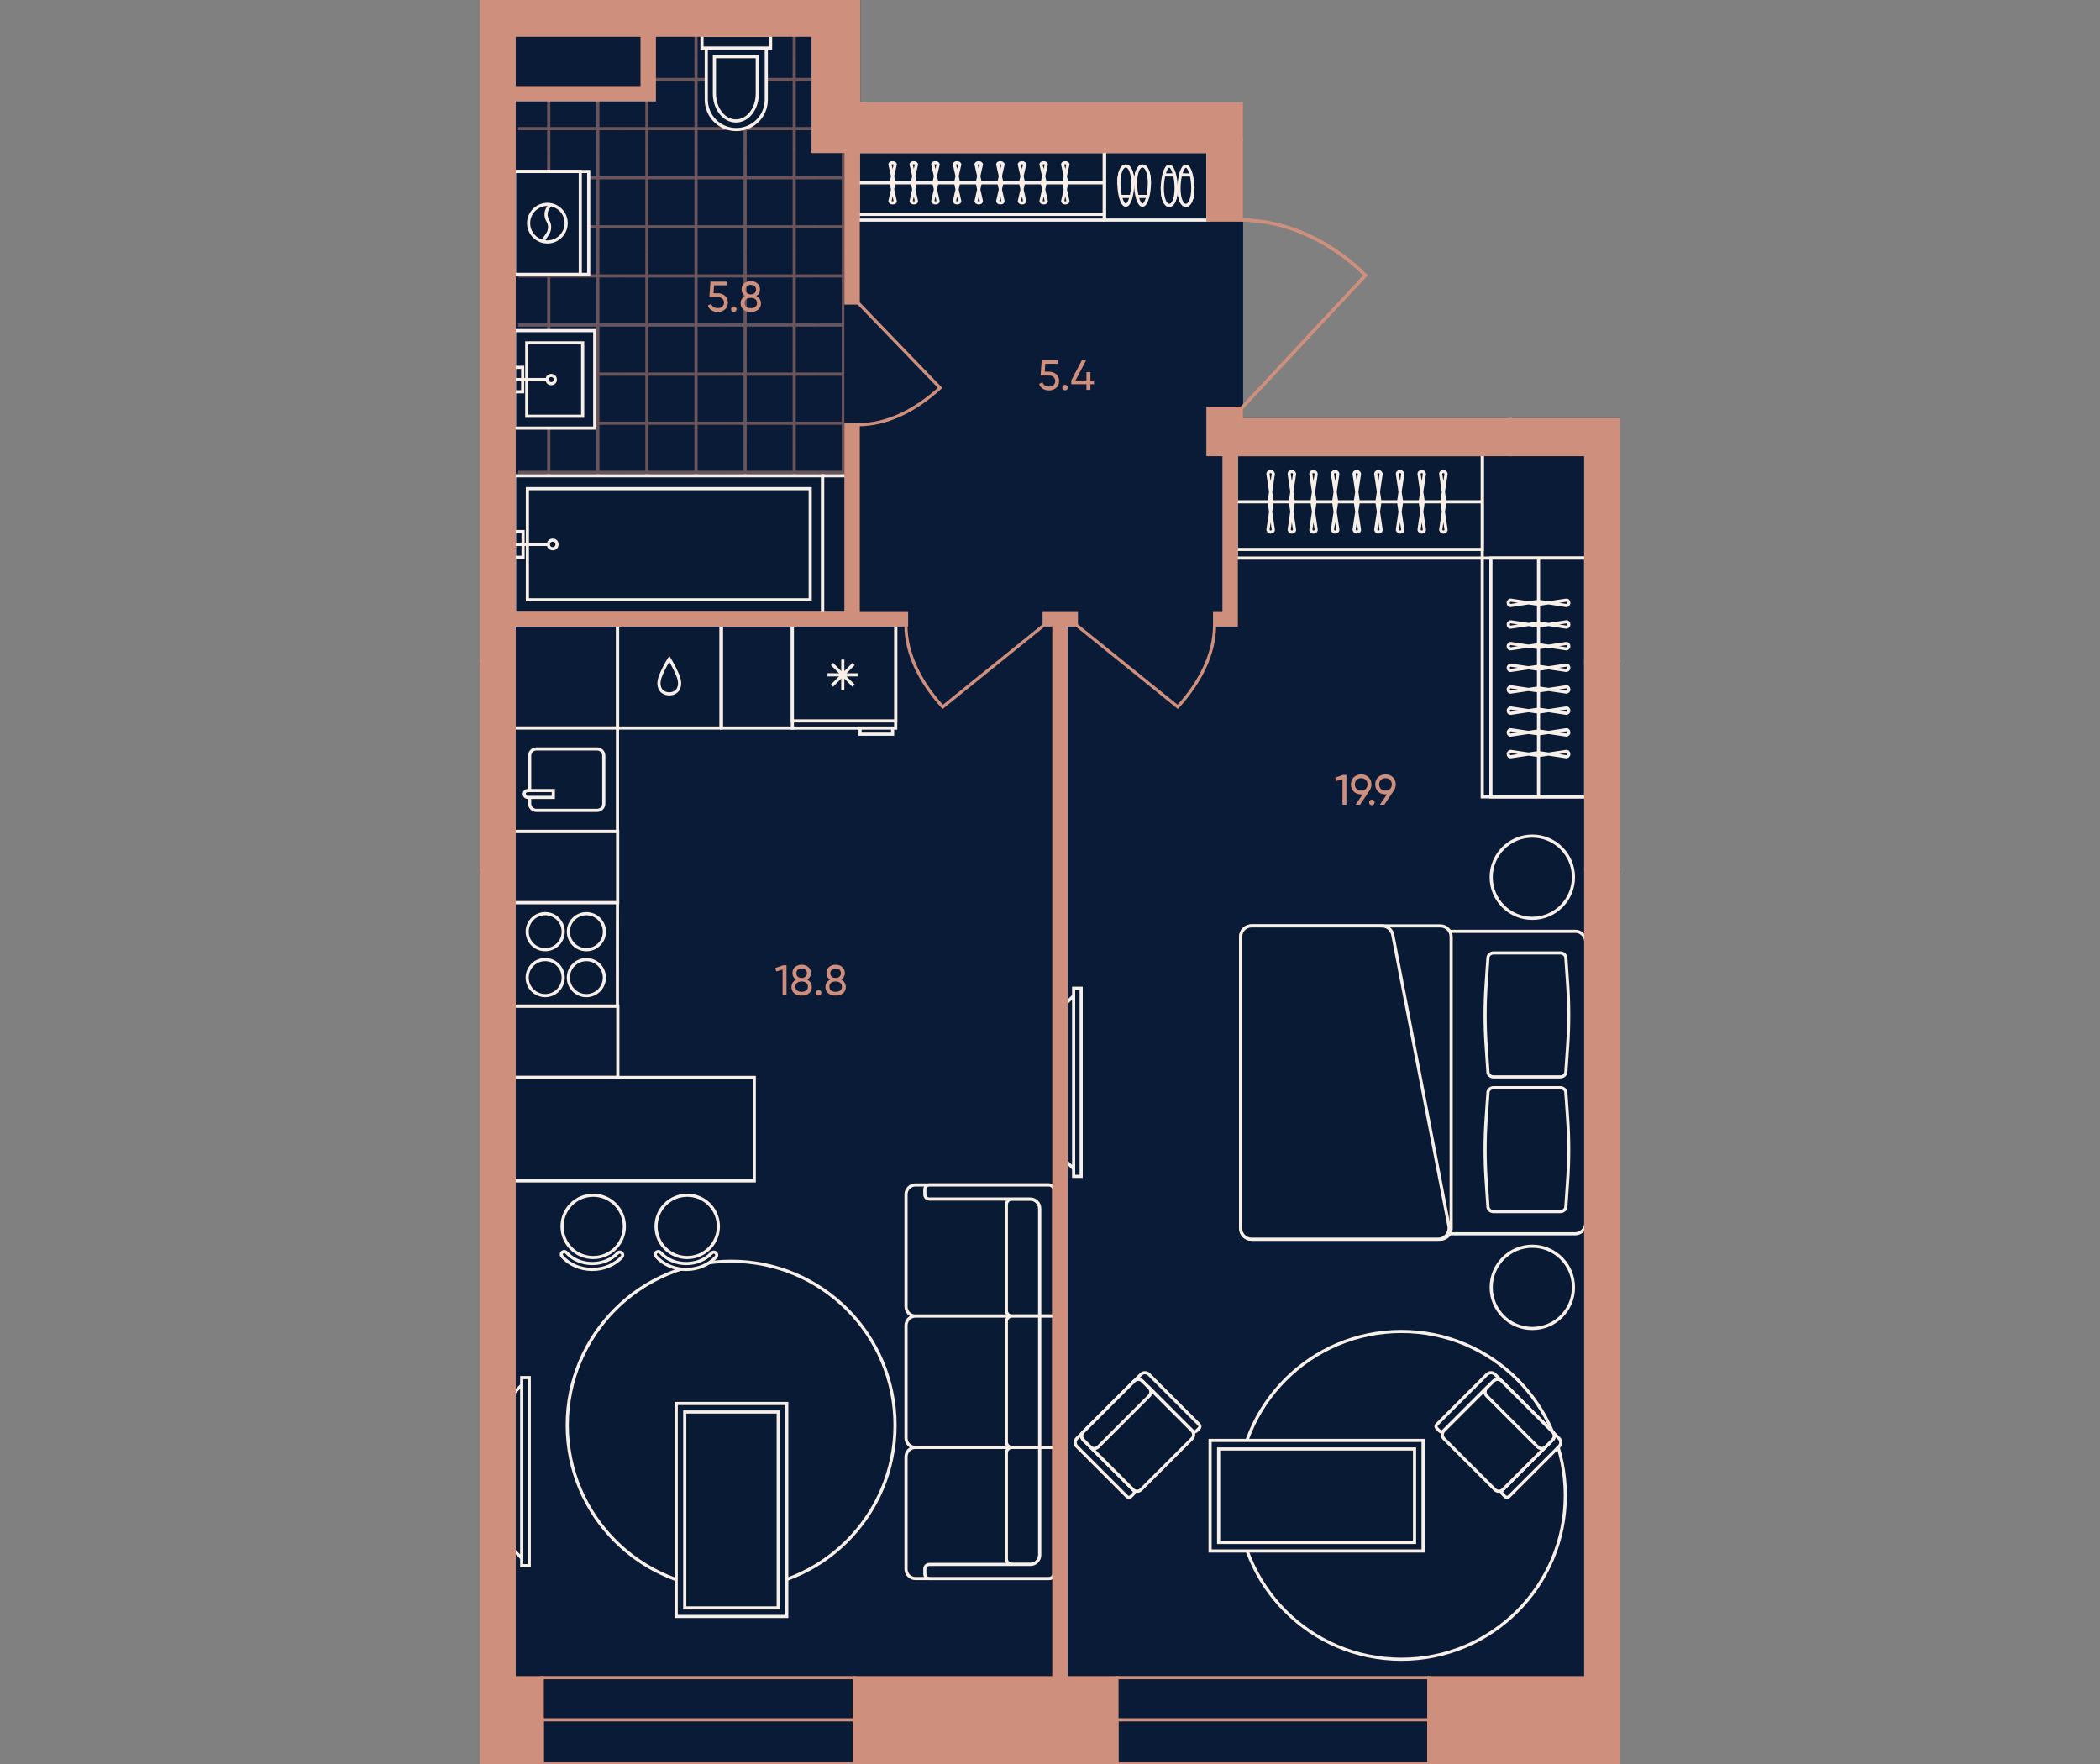 <?xml version="1.0" encoding="utf-8"?>
<!-- Generator: Adobe Illustrator 27.9.0, SVG Export Plug-In . SVG Version: 6.00 Build 0)  -->
<svg version="1.1" id="plan" xmlns="http://www.w3.org/2000/svg" xmlns:xlink="http://www.w3.org/1999/xlink" x="0px" y="0px"
	 viewBox="0 0 500 420" style="enable-background:new 0 0 500 420;" xml:space="preserve">
<rect x="0" y="0" width="500" height="420" fill="#808080" stroke="none"/>
<style type="text/css">
	.st0{fill:#091B36;stroke:#091B36;stroke-width:0.75;}
	.st1{clip-path:url(#SVGID_00000045600933545347958970000005093175022798887566_);}
	.st2{opacity:0.5;clip-path:url(#SVGID_00000044881625203376243140000004940559960663428539_);}
	.st3{fill:none;stroke:#CF8F7D;stroke-width:0.75;}
	.st4{opacity:0.5;clip-path:url(#SVGID_00000028297414739411104710000007791645507587615116_);}
	.st5{opacity:0.5;clip-path:url(#SVGID_00000144322126256279274040000003905084630090772367_);}
	.st6{opacity:0.5;clip-path:url(#SVGID_00000175293956536111938460000002827887778823649442_);}
	.st7{opacity:0.5;clip-path:url(#SVGID_00000072246744820032658060000004267072468822088883_);}
	.st8{opacity:0.5;clip-path:url(#SVGID_00000044889180147719952630000012371142908023317124_);}
	.st9{opacity:0.5;clip-path:url(#SVGID_00000018958671213336370460000016386158086416637069_);}
	.st10{opacity:0.5;clip-path:url(#SVGID_00000069382569920800379160000012930135059381900161_);}
	.st11{opacity:0.5;clip-path:url(#SVGID_00000073002024710346676140000011272381595493284013_);}
	.st12{opacity:0.5;clip-path:url(#SVGID_00000112624476880187615090000010110600020876291226_);}
	.st13{opacity:0.5;clip-path:url(#SVGID_00000052100249684985060400000017185644688293509505_);}
	.st14{opacity:0.5;clip-path:url(#SVGID_00000036933178658376313510000014777025324748614833_);}
	.st15{opacity:0.5;clip-path:url(#SVGID_00000183218028606996463930000002131830674213709218_);}
	.st16{opacity:0.5;clip-path:url(#SVGID_00000107577413757550453470000007183349904753073802_);}
	.st17{opacity:0.5;clip-path:url(#SVGID_00000059309176527581266480000002897887424775461796_);}
	.st18{opacity:0.5;clip-path:url(#SVGID_00000089553211735507427970000003710309062063034026_);}
	.st19{opacity:0.5;clip-path:url(#SVGID_00000144331395472378652760000014838826887656291235_);}
	.st20{opacity:0.5;clip-path:url(#SVGID_00000079483578476581615250000015421609690972047259_);}
	.st21{opacity:0.5;clip-path:url(#SVGID_00000030459860982448119890000011105883520979881903_);}
	.st22{opacity:0.5;clip-path:url(#SVGID_00000008142058428764585000000004613486410130144944_);}
	.st23{opacity:0.5;clip-path:url(#SVGID_00000172405384511135613200000017918801746390725513_);}
	.st24{opacity:0.5;clip-path:url(#SVGID_00000026137726196544350310000000035761103137157766_);}
	.st25{opacity:0.5;clip-path:url(#SVGID_00000048466631998889167230000002960456346159163274_);}
	.st26{opacity:0.5;clip-path:url(#SVGID_00000114780641280574772970000012364714146790453168_);}
	.st27{opacity:0.5;clip-path:url(#SVGID_00000065757136554630452930000015858805999845506452_);}
	.st28{opacity:0.5;clip-path:url(#SVGID_00000083777696148848236570000017899603287893097361_);}
	.st29{opacity:0.5;clip-path:url(#SVGID_00000167370528381709527370000004400010748876653727_);}
	.st30{opacity:0.5;clip-path:url(#SVGID_00000095331138732281033530000007718321604178243232_);}
	.st31{opacity:0.5;clip-path:url(#SVGID_00000168824200506722767180000001974000782762316730_);}
	.st32{opacity:0.5;clip-path:url(#SVGID_00000124123776527768761620000013929924526113963948_);}
	.st33{opacity:0.5;clip-path:url(#SVGID_00000150788209517386246030000010601145049976249756_);}
	.st34{opacity:0.5;clip-path:url(#SVGID_00000137091051744592966850000005057495290073761953_);}
	.st35{opacity:0.5;clip-path:url(#SVGID_00000152982221734210842100000007143693694152537986_);}
	.st36{opacity:0.5;clip-path:url(#SVGID_00000052066565648077510010000015096020519158442136_);}
	.st37{opacity:0.5;clip-path:url(#SVGID_00000109713884533329023050000003492659746311418037_);}
	.st38{fill:#091A35;stroke:#F8F0E8;stroke-width:0.75;}
	.st39{fill:#091A35;}
	.st40{fill:none;stroke:#F8F0E8;stroke-width:0.75;}
	.st41{fill-rule:evenodd;clip-rule:evenodd;fill:#091A35;stroke:#F8F0E8;stroke-width:0.75;}
	.st42{fill:none;stroke:#F8F0E8;stroke-width:0.75;stroke-miterlimit:10;}
	.st43{fill:#CF8F7D;}
	.st44{fill:none;stroke:#CF8F7D;stroke-width:0.75;stroke-miterlimit:10;}
	.st45{fill:#CF8F7D;stroke:#CF8F7D;stroke-width:0.75;stroke-miterlimit:10;}
	.st46{fill:none;stroke:#CF8F7D;stroke-width:0.75;stroke-linecap:square;}
</style>
<g id="Floor">
	<polygon id="_x36__00000052799197301394721930000013873854813494637699_" class="st0" points="295.607,99.855 295.607,97.589 
		295.607,97.589 295.607,52.401 295.607,52.401 295.607,24.773 204.518,24.773 204.518,0 114.632,0 114.632,420 
		385.369,420 385.369,99.855 	"/>
	<g id="Wet_Floor_00000155835615266171231150000004578728750407983273_">
		<g>
			<defs>
				<polygon id="SVGID_1_" points="201.064,100.766 201.064,112.073 201.064,145.539 123.308,145.539 123.308,23.789 
					155.799,23.789 155.799,5.802 193.236,5.794 193.236,36.423 201.064,36.423 				"/>
			</defs>
			<clipPath id="SVGID_00000003069363562842969130000017209607343337663873_">
				<use xlink:href="#SVGID_1_"  style="overflow:visible;"/>
			</clipPath>
			<g style="clip-path:url(#SVGID_00000003069363562842969130000017209607343337663873_);">
				<g>
					<defs>
						
							<rect id="SVGID_00000075865289925780486760000000396150343955263641_" x="194.944" y="-10.291" width="23.38" height="23.38"/>
					</defs>
					<clipPath id="SVGID_00000037660017050711438020000005919293482254416261_">
						<use xlink:href="#SVGID_00000075865289925780486760000000396150343955263641_"  style="overflow:visible;"/>
					</clipPath>
					<g style="opacity:0.5;clip-path:url(#SVGID_00000037660017050711438020000005919293482254416261_);">
						<line class="st3" x1="194.944" y1="7.243" x2="218.324" y2="7.243"/>
						<line class="st3" x1="200.789" y1="-10.291" x2="200.789" y2="13.088"/>
						<line class="st3" x1="212.479" y1="13.088" x2="212.479" y2="-10.291"/>
					</g>
				</g>
			</g>
			<g style="clip-path:url(#SVGID_00000003069363562842969130000017209607343337663873_);">
				<g>
					<defs>
						
							<rect id="SVGID_00000048500816003603718150000000073278752710794384_" x="194.944" y="13.088" width="23.38" height="23.38"/>
					</defs>
					<clipPath id="SVGID_00000040549385224474204550000004703758411931137717_">
						<use xlink:href="#SVGID_00000048500816003603718150000000073278752710794384_"  style="overflow:visible;"/>
					</clipPath>
					<g style="opacity:0.5;clip-path:url(#SVGID_00000040549385224474204550000004703758411931137717_);">
						<line class="st3" x1="218.324" y1="18.933" x2="194.944" y2="18.933"/>
						<line class="st3" x1="194.944" y1="30.623" x2="218.324" y2="30.623"/>
						<line class="st3" x1="200.789" y1="13.088" x2="200.789" y2="36.468"/>
						<line class="st3" x1="212.479" y1="36.468" x2="212.479" y2="13.088"/>
					</g>
				</g>
			</g>
			<g style="clip-path:url(#SVGID_00000003069363562842969130000017209607343337663873_);">
				<g>
					<defs>
						
							<rect id="SVGID_00000132804056341199931350000003768245833009371011_" x="194.944" y="36.468" width="23.38" height="23.38"/>
					</defs>
					<clipPath id="SVGID_00000113351994048839781300000005671099513186612128_">
						<use xlink:href="#SVGID_00000132804056341199931350000003768245833009371011_"  style="overflow:visible;"/>
					</clipPath>
					<g style="opacity:0.5;clip-path:url(#SVGID_00000113351994048839781300000005671099513186612128_);">
						<line class="st3" x1="218.324" y1="42.313" x2="194.944" y2="42.313"/>
						<line class="st3" x1="194.944" y1="54.003" x2="218.324" y2="54.003"/>
						<line class="st3" x1="200.789" y1="36.468" x2="200.789" y2="59.848"/>
						<line class="st3" x1="212.479" y1="59.848" x2="212.479" y2="36.468"/>
					</g>
				</g>
			</g>
			<g style="clip-path:url(#SVGID_00000003069363562842969130000017209607343337663873_);">
				<g>
					<defs>
						
							<rect id="SVGID_00000142895362901264515040000010008683290477957287_" x="194.944" y="59.848" width="23.38" height="23.38"/>
					</defs>
					<clipPath id="SVGID_00000182490576710947457540000015625640076552113028_">
						<use xlink:href="#SVGID_00000142895362901264515040000010008683290477957287_"  style="overflow:visible;"/>
					</clipPath>
					<g style="opacity:0.5;clip-path:url(#SVGID_00000182490576710947457540000015625640076552113028_);">
						<line class="st3" x1="218.324" y1="65.692" x2="194.944" y2="65.692"/>
						<line class="st3" x1="194.944" y1="77.382" x2="218.324" y2="77.382"/>
						<line class="st3" x1="200.789" y1="59.848" x2="200.789" y2="83.227"/>
						<line class="st3" x1="212.479" y1="83.227" x2="212.479" y2="59.848"/>
					</g>
				</g>
			</g>
			<g style="clip-path:url(#SVGID_00000003069363562842969130000017209607343337663873_);">
				<g>
					<defs>
						
							<rect id="SVGID_00000055695136770134224310000000389577605765190028_" x="194.944" y="83.227" width="23.38" height="23.38"/>
					</defs>
					<clipPath id="SVGID_00000115501717187342922210000000757967930195821224_">
						<use xlink:href="#SVGID_00000055695136770134224310000000389577605765190028_"  style="overflow:visible;"/>
					</clipPath>
					<g style="opacity:0.5;clip-path:url(#SVGID_00000115501717187342922210000000757967930195821224_);">
						<line class="st3" x1="218.324" y1="89.072" x2="194.944" y2="89.072"/>
						<line class="st3" x1="194.944" y1="100.762" x2="218.324" y2="100.762"/>
						<line class="st3" x1="200.789" y1="83.227" x2="200.789" y2="106.607"/>
						<line class="st3" x1="212.479" y1="106.607" x2="212.479" y2="83.227"/>
					</g>
				</g>
			</g>
			<g style="clip-path:url(#SVGID_00000003069363562842969130000017209607343337663873_);">
				<g>
					<defs>
						
							<rect id="SVGID_00000080887175157933034010000013688154657400413330_" x="194.944" y="106.607" width="23.38" height="23.38"/>
					</defs>
					<clipPath id="SVGID_00000077300702403843323500000012905151488255259797_">
						<use xlink:href="#SVGID_00000080887175157933034010000013688154657400413330_"  style="overflow:visible;"/>
					</clipPath>
					<g style="opacity:0.5;clip-path:url(#SVGID_00000077300702403843323500000012905151488255259797_);">
						<line class="st3" x1="218.324" y1="112.452" x2="194.944" y2="112.452"/>
						<line class="st3" x1="194.944" y1="124.142" x2="218.324" y2="124.142"/>
						<line class="st3" x1="200.789" y1="106.607" x2="200.789" y2="129.987"/>
						<line class="st3" x1="212.479" y1="129.987" x2="212.479" y2="106.607"/>
					</g>
				</g>
			</g>
			<g style="clip-path:url(#SVGID_00000003069363562842969130000017209607343337663873_);">
				<g>
					<defs>
						
							<rect id="SVGID_00000163795059153721370110000013159793407215782555_" x="194.944" y="129.987" width="23.38" height="23.38"/>
					</defs>
					<clipPath id="SVGID_00000113352050699895530140000001724480880311728257_">
						<use xlink:href="#SVGID_00000163795059153721370110000013159793407215782555_"  style="overflow:visible;"/>
					</clipPath>
					<g style="opacity:0.5;clip-path:url(#SVGID_00000113352050699895530140000001724480880311728257_);">
						<line class="st3" x1="218.324" y1="135.832" x2="194.944" y2="135.832"/>
						<line class="st3" x1="194.944" y1="147.521" x2="218.324" y2="147.521"/>
						<line class="st3" x1="200.789" y1="129.987" x2="200.789" y2="153.366"/>
						<line class="st3" x1="212.479" y1="153.366" x2="212.479" y2="129.987"/>
					</g>
				</g>
			</g>
			<g style="clip-path:url(#SVGID_00000003069363562842969130000017209607343337663873_);">
				<g>
					<defs>
						
							<rect id="SVGID_00000011747929467132532520000003797749536103818415_" x="171.564" y="-10.291" width="23.38" height="23.38"/>
					</defs>
					<clipPath id="SVGID_00000100381301933238408790000006771736148195961764_">
						<use xlink:href="#SVGID_00000011747929467132532520000003797749536103818415_"  style="overflow:visible;"/>
					</clipPath>
					<g style="opacity:0.5;clip-path:url(#SVGID_00000100381301933238408790000006771736148195961764_);">
						<line class="st3" x1="171.565" y1="7.243" x2="194.944" y2="7.243"/>
						<line class="st3" x1="177.41" y1="-10.291" x2="177.41" y2="13.088"/>
						<line class="st3" x1="189.099" y1="13.088" x2="189.099" y2="-10.291"/>
					</g>
				</g>
			</g>
			<g style="clip-path:url(#SVGID_00000003069363562842969130000017209607343337663873_);">
				<g>
					<defs>
						
							<rect id="SVGID_00000142885223341405964310000015507503865411720855_" x="171.564" y="13.088" width="23.38" height="23.38"/>
					</defs>
					<clipPath id="SVGID_00000115507247709267900530000008538375751528977334_">
						<use xlink:href="#SVGID_00000142885223341405964310000015507503865411720855_"  style="overflow:visible;"/>
					</clipPath>
					<g style="opacity:0.5;clip-path:url(#SVGID_00000115507247709267900530000008538375751528977334_);">
						<line class="st3" x1="194.944" y1="18.933" x2="171.565" y2="18.933"/>
						<line class="st3" x1="171.565" y1="30.623" x2="194.944" y2="30.623"/>
						<line class="st3" x1="177.41" y1="13.088" x2="177.41" y2="36.468"/>
						<line class="st3" x1="189.099" y1="36.468" x2="189.099" y2="13.088"/>
					</g>
				</g>
			</g>
			<g style="clip-path:url(#SVGID_00000003069363562842969130000017209607343337663873_);">
				<g>
					<defs>
						
							<rect id="SVGID_00000139992245164768355200000017749576389875218564_" x="171.564" y="36.468" width="23.38" height="23.38"/>
					</defs>
					<clipPath id="SVGID_00000178172175894757274030000014433154545378408108_">
						<use xlink:href="#SVGID_00000139992245164768355200000017749576389875218564_"  style="overflow:visible;"/>
					</clipPath>
					<g style="opacity:0.5;clip-path:url(#SVGID_00000178172175894757274030000014433154545378408108_);">
						<line class="st3" x1="194.944" y1="42.313" x2="171.565" y2="42.313"/>
						<line class="st3" x1="171.565" y1="54.003" x2="194.944" y2="54.003"/>
						<line class="st3" x1="177.41" y1="36.468" x2="177.41" y2="59.848"/>
						<line class="st3" x1="189.099" y1="59.848" x2="189.099" y2="36.468"/>
					</g>
				</g>
			</g>
			<g style="clip-path:url(#SVGID_00000003069363562842969130000017209607343337663873_);">
				<g>
					<defs>
						
							<rect id="SVGID_00000047049594895249024500000017967766472710715059_" x="171.564" y="59.848" width="23.38" height="23.38"/>
					</defs>
					<clipPath id="SVGID_00000105406754460523735960000004205767786507683480_">
						<use xlink:href="#SVGID_00000047049594895249024500000017967766472710715059_"  style="overflow:visible;"/>
					</clipPath>
					<g style="opacity:0.5;clip-path:url(#SVGID_00000105406754460523735960000004205767786507683480_);">
						<line class="st3" x1="194.944" y1="65.692" x2="171.565" y2="65.692"/>
						<line class="st3" x1="171.565" y1="77.382" x2="194.944" y2="77.382"/>
						<line class="st3" x1="177.41" y1="59.848" x2="177.41" y2="83.227"/>
						<line class="st3" x1="189.099" y1="83.227" x2="189.099" y2="59.848"/>
					</g>
				</g>
			</g>
			<g style="clip-path:url(#SVGID_00000003069363562842969130000017209607343337663873_);">
				<g>
					<defs>
						
							<rect id="SVGID_00000037690665369365145020000007210391080864760963_" x="171.564" y="83.227" width="23.38" height="23.38"/>
					</defs>
					<clipPath id="SVGID_00000076585128026128676370000003709509966732272035_">
						<use xlink:href="#SVGID_00000037690665369365145020000007210391080864760963_"  style="overflow:visible;"/>
					</clipPath>
					<g style="opacity:0.5;clip-path:url(#SVGID_00000076585128026128676370000003709509966732272035_);">
						<line class="st3" x1="194.944" y1="89.072" x2="171.565" y2="89.072"/>
						<line class="st3" x1="171.565" y1="100.762" x2="194.944" y2="100.762"/>
						<line class="st3" x1="177.41" y1="83.227" x2="177.41" y2="106.607"/>
						<line class="st3" x1="189.099" y1="106.607" x2="189.099" y2="83.227"/>
					</g>
				</g>
			</g>
			<g style="clip-path:url(#SVGID_00000003069363562842969130000017209607343337663873_);">
				<g>
					<defs>
						
							<rect id="SVGID_00000136377962970231859710000015653659129798825886_" x="171.564" y="106.607" width="23.38" height="23.38"/>
					</defs>
					<clipPath id="SVGID_00000152222555244379004230000002395901655665972108_">
						<use xlink:href="#SVGID_00000136377962970231859710000015653659129798825886_"  style="overflow:visible;"/>
					</clipPath>
					<g style="opacity:0.5;clip-path:url(#SVGID_00000152222555244379004230000002395901655665972108_);">
						<line class="st3" x1="194.944" y1="112.452" x2="171.565" y2="112.452"/>
						<line class="st3" x1="171.565" y1="124.142" x2="194.944" y2="124.142"/>
						<line class="st3" x1="177.41" y1="106.607" x2="177.41" y2="129.987"/>
						<line class="st3" x1="189.099" y1="129.987" x2="189.099" y2="106.607"/>
					</g>
				</g>
			</g>
			<g style="clip-path:url(#SVGID_00000003069363562842969130000017209607343337663873_);">
				<g>
					<defs>
						
							<rect id="SVGID_00000032619100495587881490000001736598247874933905_" x="171.564" y="129.987" width="23.38" height="23.38"/>
					</defs>
					<clipPath id="SVGID_00000160176137727770266380000000172046261129905082_">
						<use xlink:href="#SVGID_00000032619100495587881490000001736598247874933905_"  style="overflow:visible;"/>
					</clipPath>
					<g style="opacity:0.5;clip-path:url(#SVGID_00000160176137727770266380000000172046261129905082_);">
						<line class="st3" x1="194.944" y1="135.832" x2="171.565" y2="135.832"/>
						<line class="st3" x1="171.565" y1="147.521" x2="194.944" y2="147.521"/>
						<line class="st3" x1="177.41" y1="129.987" x2="177.41" y2="153.366"/>
						<line class="st3" x1="189.099" y1="153.366" x2="189.099" y2="129.987"/>
					</g>
				</g>
			</g>
			<g style="clip-path:url(#SVGID_00000003069363562842969130000017209607343337663873_);">
				<g>
					<defs>
						
							<rect id="SVGID_00000011749611320989131330000016289469836039576968_" x="148.185" y="-10.291" width="23.38" height="23.38"/>
					</defs>
					<clipPath id="SVGID_00000045577793267462949550000005825931213413351311_">
						<use xlink:href="#SVGID_00000011749611320989131330000016289469836039576968_"  style="overflow:visible;"/>
					</clipPath>
					<g style="opacity:0.5;clip-path:url(#SVGID_00000045577793267462949550000005825931213413351311_);">
						<line class="st3" x1="148.185" y1="7.243" x2="171.565" y2="7.243"/>
						<line class="st3" x1="154.03" y1="-10.291" x2="154.03" y2="13.088"/>
						<line class="st3" x1="165.72" y1="13.088" x2="165.72" y2="-10.291"/>
					</g>
				</g>
			</g>
			<g style="clip-path:url(#SVGID_00000003069363562842969130000017209607343337663873_);">
				<g>
					<defs>
						
							<rect id="SVGID_00000134967714360746557260000017983851807146789273_" x="148.185" y="13.088" width="23.38" height="23.38"/>
					</defs>
					<clipPath id="SVGID_00000123414619846914866910000011332724438933213320_">
						<use xlink:href="#SVGID_00000134967714360746557260000017983851807146789273_"  style="overflow:visible;"/>
					</clipPath>
					<g style="opacity:0.5;clip-path:url(#SVGID_00000123414619846914866910000011332724438933213320_);">
						<line class="st3" x1="171.565" y1="18.933" x2="148.185" y2="18.933"/>
						<line class="st3" x1="148.185" y1="30.623" x2="171.565" y2="30.623"/>
						<line class="st3" x1="154.03" y1="13.088" x2="154.03" y2="36.468"/>
						<line class="st3" x1="165.72" y1="36.468" x2="165.72" y2="13.088"/>
					</g>
				</g>
			</g>
			<g style="clip-path:url(#SVGID_00000003069363562842969130000017209607343337663873_);">
				<g>
					<defs>
						
							<rect id="SVGID_00000103978760974131200500000003834178184079684767_" x="148.185" y="36.468" width="23.38" height="23.38"/>
					</defs>
					<clipPath id="SVGID_00000000196358448370127670000007982141825516092561_">
						<use xlink:href="#SVGID_00000103978760974131200500000003834178184079684767_"  style="overflow:visible;"/>
					</clipPath>
					<g style="opacity:0.5;clip-path:url(#SVGID_00000000196358448370127670000007982141825516092561_);">
						<line class="st3" x1="171.565" y1="42.313" x2="148.185" y2="42.313"/>
						<line class="st3" x1="148.185" y1="54.003" x2="171.565" y2="54.003"/>
						<line class="st3" x1="154.03" y1="36.468" x2="154.03" y2="59.848"/>
						<line class="st3" x1="165.72" y1="59.848" x2="165.72" y2="36.468"/>
					</g>
				</g>
			</g>
			<g style="clip-path:url(#SVGID_00000003069363562842969130000017209607343337663873_);">
				<g>
					<defs>
						
							<rect id="SVGID_00000067915432318371941120000008207296024619739815_" x="148.185" y="59.848" width="23.38" height="23.38"/>
					</defs>
					<clipPath id="SVGID_00000027604244467242686070000004063705119689787276_">
						<use xlink:href="#SVGID_00000067915432318371941120000008207296024619739815_"  style="overflow:visible;"/>
					</clipPath>
					<g style="opacity:0.5;clip-path:url(#SVGID_00000027604244467242686070000004063705119689787276_);">
						<line class="st3" x1="171.565" y1="65.692" x2="148.185" y2="65.692"/>
						<line class="st3" x1="148.185" y1="77.382" x2="171.565" y2="77.382"/>
						<line class="st3" x1="154.03" y1="59.848" x2="154.03" y2="83.227"/>
						<line class="st3" x1="165.72" y1="83.227" x2="165.72" y2="59.848"/>
					</g>
				</g>
			</g>
			<g style="clip-path:url(#SVGID_00000003069363562842969130000017209607343337663873_);">
				<g>
					<defs>
						
							<rect id="SVGID_00000021100334339247690080000007503938187149559226_" x="148.185" y="83.227" width="23.38" height="23.38"/>
					</defs>
					<clipPath id="SVGID_00000067211550551083177510000009685953323683696561_">
						<use xlink:href="#SVGID_00000021100334339247690080000007503938187149559226_"  style="overflow:visible;"/>
					</clipPath>
					<g style="opacity:0.5;clip-path:url(#SVGID_00000067211550551083177510000009685953323683696561_);">
						<line class="st3" x1="171.565" y1="89.072" x2="148.185" y2="89.072"/>
						<line class="st3" x1="148.185" y1="100.762" x2="171.565" y2="100.762"/>
						<line class="st3" x1="154.03" y1="83.227" x2="154.03" y2="106.607"/>
						<line class="st3" x1="165.72" y1="106.607" x2="165.72" y2="83.227"/>
					</g>
				</g>
			</g>
			<g style="clip-path:url(#SVGID_00000003069363562842969130000017209607343337663873_);">
				<g>
					<defs>
						
							<rect id="SVGID_00000024715957264499760860000011635893493373537932_" x="148.185" y="106.607" width="23.38" height="23.38"/>
					</defs>
					<clipPath id="SVGID_00000181052675295011429000000012890626196214129331_">
						<use xlink:href="#SVGID_00000024715957264499760860000011635893493373537932_"  style="overflow:visible;"/>
					</clipPath>
					<g style="opacity:0.5;clip-path:url(#SVGID_00000181052675295011429000000012890626196214129331_);">
						<line class="st3" x1="171.565" y1="112.452" x2="148.185" y2="112.452"/>
						<line class="st3" x1="148.185" y1="124.142" x2="171.565" y2="124.142"/>
						<line class="st3" x1="154.03" y1="106.607" x2="154.03" y2="129.987"/>
						<line class="st3" x1="165.72" y1="129.987" x2="165.72" y2="106.607"/>
					</g>
				</g>
			</g>
			<g style="clip-path:url(#SVGID_00000003069363562842969130000017209607343337663873_);">
				<g>
					<defs>
						
							<rect id="SVGID_00000042003074458608546360000009021465523006006402_" x="148.185" y="129.987" width="23.38" height="23.38"/>
					</defs>
					<clipPath id="SVGID_00000128483239658171738700000011824809134312862619_">
						<use xlink:href="#SVGID_00000042003074458608546360000009021465523006006402_"  style="overflow:visible;"/>
					</clipPath>
					<g style="opacity:0.5;clip-path:url(#SVGID_00000128483239658171738700000011824809134312862619_);">
						<line class="st3" x1="171.565" y1="135.832" x2="148.185" y2="135.832"/>
						<line class="st3" x1="148.185" y1="147.521" x2="171.565" y2="147.521"/>
						<line class="st3" x1="154.03" y1="129.987" x2="154.03" y2="153.366"/>
						<line class="st3" x1="165.72" y1="153.366" x2="165.72" y2="129.987"/>
					</g>
				</g>
			</g>
			<g style="clip-path:url(#SVGID_00000003069363562842969130000017209607343337663873_);">
				<g>
					<defs>
						
							<rect id="SVGID_00000098931411269683554250000006730342675872662944_" x="124.805" y="-10.291" width="23.38" height="23.38"/>
					</defs>
					<clipPath id="SVGID_00000137853709932744006410000002910506313521479303_">
						<use xlink:href="#SVGID_00000098931411269683554250000006730342675872662944_"  style="overflow:visible;"/>
					</clipPath>
					<g style="opacity:0.5;clip-path:url(#SVGID_00000137853709932744006410000002910506313521479303_);">
						<line class="st3" x1="124.805" y1="7.243" x2="148.185" y2="7.243"/>
						<line class="st3" x1="130.65" y1="-10.291" x2="130.65" y2="13.088"/>
						<line class="st3" x1="142.34" y1="13.088" x2="142.34" y2="-10.291"/>
					</g>
				</g>
			</g>
			<g style="clip-path:url(#SVGID_00000003069363562842969130000017209607343337663873_);">
				<g>
					<defs>
						
							<rect id="SVGID_00000115515902760784547340000010473391833485201798_" x="124.805" y="13.088" width="23.38" height="23.38"/>
					</defs>
					<clipPath id="SVGID_00000180369053575834826440000002507817570698309522_">
						<use xlink:href="#SVGID_00000115515902760784547340000010473391833485201798_"  style="overflow:visible;"/>
					</clipPath>
					<g style="opacity:0.5;clip-path:url(#SVGID_00000180369053575834826440000002507817570698309522_);">
						<line class="st3" x1="148.185" y1="18.933" x2="124.805" y2="18.933"/>
						<line class="st3" x1="124.805" y1="30.623" x2="148.185" y2="30.623"/>
						<line class="st3" x1="130.65" y1="13.088" x2="130.65" y2="36.468"/>
						<line class="st3" x1="142.34" y1="36.468" x2="142.34" y2="13.088"/>
					</g>
				</g>
			</g>
			<g style="clip-path:url(#SVGID_00000003069363562842969130000017209607343337663873_);">
				<g>
					<defs>
						
							<rect id="SVGID_00000075864767335224790760000012680673933753916298_" x="124.805" y="36.468" width="23.38" height="23.38"/>
					</defs>
					<clipPath id="SVGID_00000142134194114371657710000000578818541341034152_">
						<use xlink:href="#SVGID_00000075864767335224790760000012680673933753916298_"  style="overflow:visible;"/>
					</clipPath>
					<g style="opacity:0.5;clip-path:url(#SVGID_00000142134194114371657710000000578818541341034152_);">
						<line class="st3" x1="148.185" y1="42.313" x2="124.805" y2="42.313"/>
						<line class="st3" x1="124.805" y1="54.003" x2="148.185" y2="54.003"/>
						<line class="st3" x1="130.65" y1="36.468" x2="130.65" y2="59.848"/>
						<line class="st3" x1="142.34" y1="59.848" x2="142.34" y2="36.468"/>
					</g>
				</g>
			</g>
			<g style="clip-path:url(#SVGID_00000003069363562842969130000017209607343337663873_);">
				<g>
					<defs>
						
							<rect id="SVGID_00000086666571945541104350000008238376769988154497_" x="124.805" y="59.848" width="23.38" height="23.38"/>
					</defs>
					<clipPath id="SVGID_00000152955678211583604150000005625736322914022809_">
						<use xlink:href="#SVGID_00000086666571945541104350000008238376769988154497_"  style="overflow:visible;"/>
					</clipPath>
					<g style="opacity:0.5;clip-path:url(#SVGID_00000152955678211583604150000005625736322914022809_);">
						<line class="st3" x1="148.185" y1="65.692" x2="124.805" y2="65.692"/>
						<line class="st3" x1="124.805" y1="77.382" x2="148.185" y2="77.382"/>
						<line class="st3" x1="130.65" y1="59.848" x2="130.65" y2="83.227"/>
						<line class="st3" x1="142.34" y1="83.227" x2="142.34" y2="59.848"/>
					</g>
				</g>
			</g>
			<g style="clip-path:url(#SVGID_00000003069363562842969130000017209607343337663873_);">
				<g>
					<defs>
						
							<rect id="SVGID_00000166649031963865413320000010215805740053301160_" x="124.805" y="83.227" width="23.38" height="23.38"/>
					</defs>
					<clipPath id="SVGID_00000013191205170418769740000006338546068061893776_">
						<use xlink:href="#SVGID_00000166649031963865413320000010215805740053301160_"  style="overflow:visible;"/>
					</clipPath>
					<g style="opacity:0.5;clip-path:url(#SVGID_00000013191205170418769740000006338546068061893776_);">
						<line class="st3" x1="148.185" y1="89.072" x2="124.805" y2="89.072"/>
						<line class="st3" x1="124.805" y1="100.762" x2="148.185" y2="100.762"/>
						<line class="st3" x1="130.65" y1="83.227" x2="130.65" y2="106.607"/>
						<line class="st3" x1="142.34" y1="106.607" x2="142.34" y2="83.227"/>
					</g>
				</g>
			</g>
			<g style="clip-path:url(#SVGID_00000003069363562842969130000017209607343337663873_);">
				<g>
					<defs>
						
							<rect id="SVGID_00000107585286444712976740000003478991127333457575_" x="124.805" y="106.607" width="23.38" height="23.38"/>
					</defs>
					<clipPath id="SVGID_00000109730370664458320440000004735415169660272768_">
						<use xlink:href="#SVGID_00000107585286444712976740000003478991127333457575_"  style="overflow:visible;"/>
					</clipPath>
					<g style="opacity:0.5;clip-path:url(#SVGID_00000109730370664458320440000004735415169660272768_);">
						<line class="st3" x1="148.185" y1="112.452" x2="124.805" y2="112.452"/>
						<line class="st3" x1="124.805" y1="124.142" x2="148.185" y2="124.142"/>
						<line class="st3" x1="130.65" y1="106.607" x2="130.65" y2="129.987"/>
						<line class="st3" x1="142.34" y1="129.987" x2="142.34" y2="106.607"/>
					</g>
				</g>
			</g>
			<g style="clip-path:url(#SVGID_00000003069363562842969130000017209607343337663873_);">
				<g>
					<defs>
						
							<rect id="SVGID_00000026156582989263203930000007801794465266736569_" x="124.805" y="129.987" width="23.38" height="23.38"/>
					</defs>
					<clipPath id="SVGID_00000109743271157711917420000009485153682248726460_">
						<use xlink:href="#SVGID_00000026156582989263203930000007801794465266736569_"  style="overflow:visible;"/>
					</clipPath>
					<g style="opacity:0.5;clip-path:url(#SVGID_00000109743271157711917420000009485153682248726460_);">
						<line class="st3" x1="148.185" y1="135.832" x2="124.805" y2="135.832"/>
						<line class="st3" x1="124.805" y1="147.521" x2="148.185" y2="147.521"/>
						<line class="st3" x1="130.65" y1="129.987" x2="130.65" y2="153.366"/>
						<line class="st3" x1="142.34" y1="153.366" x2="142.34" y2="129.987"/>
					</g>
				</g>
			</g>
			<g style="clip-path:url(#SVGID_00000003069363562842969130000017209607343337663873_);">
				<g>
					<defs>
						
							<rect id="SVGID_00000049943777695958901750000008283185155934460084_" x="101.425" y="-10.291" width="23.38" height="23.38"/>
					</defs>
					<clipPath id="SVGID_00000140704102567559989080000000971483430533740733_">
						<use xlink:href="#SVGID_00000049943777695958901750000008283185155934460084_"  style="overflow:visible;"/>
					</clipPath>
					<g style="opacity:0.5;clip-path:url(#SVGID_00000140704102567559989080000000971483430533740733_);">
						<line class="st3" x1="101.425" y1="7.243" x2="124.805" y2="7.243"/>
						<line class="st3" x1="107.27" y1="-10.291" x2="107.27" y2="13.088"/>
						<line class="st3" x1="118.96" y1="13.088" x2="118.96" y2="-10.291"/>
					</g>
				</g>
			</g>
			<g style="clip-path:url(#SVGID_00000003069363562842969130000017209607343337663873_);">
				<g>
					<defs>
						
							<rect id="SVGID_00000016776727110487668340000017352586947581118596_" x="101.425" y="13.088" width="23.38" height="23.38"/>
					</defs>
					<clipPath id="SVGID_00000096060427509264898200000012225293698888009913_">
						<use xlink:href="#SVGID_00000016776727110487668340000017352586947581118596_"  style="overflow:visible;"/>
					</clipPath>
					<g style="opacity:0.5;clip-path:url(#SVGID_00000096060427509264898200000012225293698888009913_);">
						<line class="st3" x1="124.805" y1="18.933" x2="101.425" y2="18.933"/>
						<line class="st3" x1="101.425" y1="30.623" x2="124.805" y2="30.623"/>
						<line class="st3" x1="107.27" y1="13.088" x2="107.27" y2="36.468"/>
						<line class="st3" x1="118.96" y1="36.468" x2="118.96" y2="13.088"/>
					</g>
				</g>
			</g>
			<g style="clip-path:url(#SVGID_00000003069363562842969130000017209607343337663873_);">
				<g>
					<defs>
						
							<rect id="SVGID_00000151526844002702814800000011556811196606147472_" x="101.425" y="36.468" width="23.38" height="23.38"/>
					</defs>
					<clipPath id="SVGID_00000052080307201142325010000002309397841173177776_">
						<use xlink:href="#SVGID_00000151526844002702814800000011556811196606147472_"  style="overflow:visible;"/>
					</clipPath>
					<g style="opacity:0.5;clip-path:url(#SVGID_00000052080307201142325010000002309397841173177776_);">
						<line class="st3" x1="124.805" y1="42.313" x2="101.425" y2="42.313"/>
						<line class="st3" x1="101.425" y1="54.003" x2="124.805" y2="54.003"/>
						<line class="st3" x1="107.27" y1="36.468" x2="107.27" y2="59.848"/>
						<line class="st3" x1="118.96" y1="59.848" x2="118.96" y2="36.468"/>
					</g>
				</g>
			</g>
			<g style="clip-path:url(#SVGID_00000003069363562842969130000017209607343337663873_);">
				<g>
					<defs>
						
							<rect id="SVGID_00000036244471915450667270000002007902259914194319_" x="101.425" y="59.848" width="23.38" height="23.38"/>
					</defs>
					<clipPath id="SVGID_00000119084233162375714490000017162414834014385047_">
						<use xlink:href="#SVGID_00000036244471915450667270000002007902259914194319_"  style="overflow:visible;"/>
					</clipPath>
					<g style="opacity:0.5;clip-path:url(#SVGID_00000119084233162375714490000017162414834014385047_);">
						<line class="st3" x1="124.805" y1="65.692" x2="101.425" y2="65.692"/>
						<line class="st3" x1="101.425" y1="77.382" x2="124.805" y2="77.382"/>
						<line class="st3" x1="107.27" y1="59.848" x2="107.27" y2="83.227"/>
						<line class="st3" x1="118.96" y1="83.227" x2="118.96" y2="59.848"/>
					</g>
				</g>
			</g>
			<g style="clip-path:url(#SVGID_00000003069363562842969130000017209607343337663873_);">
				<g>
					<defs>
						
							<rect id="SVGID_00000163771045703322106590000007478423143389313939_" x="101.425" y="83.227" width="23.38" height="23.38"/>
					</defs>
					<clipPath id="SVGID_00000013871773082077990060000005825034888940228527_">
						<use xlink:href="#SVGID_00000163771045703322106590000007478423143389313939_"  style="overflow:visible;"/>
					</clipPath>
					<g style="opacity:0.5;clip-path:url(#SVGID_00000013871773082077990060000005825034888940228527_);">
						<line class="st3" x1="124.805" y1="89.072" x2="101.425" y2="89.072"/>
						<line class="st3" x1="101.425" y1="100.762" x2="124.805" y2="100.762"/>
						<line class="st3" x1="107.27" y1="83.227" x2="107.27" y2="106.607"/>
						<line class="st3" x1="118.96" y1="106.607" x2="118.96" y2="83.227"/>
					</g>
				</g>
			</g>
			<g style="clip-path:url(#SVGID_00000003069363562842969130000017209607343337663873_);">
				<g>
					<defs>
						
							<rect id="SVGID_00000141457523517297350020000009205883583294481579_" x="101.425" y="106.607" width="23.38" height="23.38"/>
					</defs>
					<clipPath id="SVGID_00000168824256804450060470000013575851463511618489_">
						<use xlink:href="#SVGID_00000141457523517297350020000009205883583294481579_"  style="overflow:visible;"/>
					</clipPath>
					<g style="opacity:0.5;clip-path:url(#SVGID_00000168824256804450060470000013575851463511618489_);">
						<line class="st3" x1="124.805" y1="112.452" x2="101.425" y2="112.452"/>
						<line class="st3" x1="101.425" y1="124.142" x2="124.805" y2="124.142"/>
						<line class="st3" x1="107.27" y1="106.607" x2="107.27" y2="129.987"/>
						<line class="st3" x1="118.96" y1="129.987" x2="118.96" y2="106.607"/>
					</g>
				</g>
			</g>
			<g style="clip-path:url(#SVGID_00000003069363562842969130000017209607343337663873_);">
				<g>
					<defs>
						
							<rect id="SVGID_00000181083610300948736800000017193145408577665411_" x="101.425" y="129.987" width="23.38" height="23.38"/>
					</defs>
					<clipPath id="SVGID_00000054267021724486183750000013803304222892395909_">
						<use xlink:href="#SVGID_00000181083610300948736800000017193145408577665411_"  style="overflow:visible;"/>
					</clipPath>
					<g style="opacity:0.5;clip-path:url(#SVGID_00000054267021724486183750000013803304222892395909_);">
						<line class="st3" x1="124.805" y1="135.832" x2="101.425" y2="135.832"/>
						<line class="st3" x1="101.425" y1="147.521" x2="124.805" y2="147.521"/>
						<line class="st3" x1="107.27" y1="129.987" x2="107.27" y2="153.366"/>
						<line class="st3" x1="118.96" y1="153.366" x2="118.96" y2="129.987"/>
					</g>
				</g>
			</g>
		</g>
	</g>
</g>
<g id="Furniture">
	<g id="Bathroom">
		<g id="Bath_00000072988240037788491390000000650299747046664857_">
			<g>
				<g>
					
						<rect id="Rectangle_105_x5F_3_00000077290258480433862020000011900200590814021760_" x="122.5" y="113.273" class="st38" width="73.374" height="32.611"/>
					
						<rect id="Rectangle_106_x5F_5_00000134930642744557557750000017105009667957387679_" x="125.567" y="116.339" class="st38" width="67.34" height="26.477"/>
					<g id="Tap_3_00000082349542394901186470000007663443325993264040_">
						
							<rect id="Rectangle_106_x5F_6_00000166652425860858696310000017431263371840892577_" x="122.5" y="126.562" class="st38" width="2.045" height="6.134"/>
						
							<circle id="Ellipse_108_x5F_3_00000030444844943598501670000015725569939013542280_" class="st38" cx="131.598" cy="129.629" r="1.022"/>
						<path id="Vector_19_x5F_3_00000029734939037701074070000013103101789767759496_" class="st38" d="M130.576,129.629h-8.076"/>
					</g>
				</g>
				
					<rect x="182.642" y="126.504" transform="matrix(6.123234e-17 -1 1 6.123234e-17 69.369 328.525)" class="st38" width="32.611" height="6.147"/>
			</g>
		</g>
		<g id="Sink_00000135670637567638512120000012068212663611268779_">
			<g>
				
					<rect id="Rectangle_105_x5F_2_00000129207033509011605660000016702958965012087692_" x="122.505" y="78.719" class="st38" width="19.099" height="23.204"/>
				
					<rect id="Rectangle_106_x5F_3_00000093145120159703931500000007005481311079696269_" x="125.418" y="81.632" class="st38" width="13.315" height="17.476"/>
				<g id="Tap_2_00000124132014214446574240000014316833538249459132_">
					
						<rect id="Rectangle_106_x5F_4_00000081626999456717219310000016997063038768530588_" x="122.505" y="87.457" class="st38" width="1.942" height="5.825"/>
					
						<circle id="Ellipse_108_x5F_2_00000052085641444469713420000000039339105981884331_" class="st38" cx="131.243" cy="90.37" r="0.971"/>
					<path id="Vector_19_x5F_2_00000170250984210501268720000007361307897947954352_" class="st38" d="M130.272,90.37h-7.767"/>
				</g>
			</g>
		</g>
		<g id="WC_00000083059681626208296860000011177994799817724805_">
			<g>
				<path class="st39" d="M168.158,11.447h14.291h1.021V8.385h-16.333v3.062H168.158z"/>
				<path class="st39" d="M168.158,23.697c0,3.981,3.164,7.146,7.146,7.146c3.981,0,7.146-3.164,7.146-7.146V11.447
					H168.158V23.697z"/>
				<path class="st38" d="M168.158,11.447h14.291 M168.158,11.447v12.25c0,3.981,3.164,7.146,7.146,7.146
					c3.981,0,7.146-3.164,7.146-7.146V11.447 M168.158,11.447h-1.021V8.385h16.333v3.062h-1.021"/>
				<path id="WC_00000047739783591119205400000012061981587746708382_" class="st38" d="M170.097,22.268
					c0,3.573,2.246,6.533,5.104,6.533s5.104-2.858,5.104-6.533v-8.779h-10.208V22.268z"/>
			</g>
		</g>
		<g id="WM_00000057830881327741557520000002336956028302455946_">
			<g>
				
					<rect id="Rectangle_105_x5F_4_00000062157551530143439600000015317623502074928518_" x="122.5" y="40.83" class="st38" width="17.667" height="24.497"/>
				
					<rect id="Rectangle_106_x5F_8_00000025405503148657257480000002546528182680533397_" x="122.5" y="40.83" class="st38" width="15.66" height="24.497"/>
				<g id="Vector_3_00000029724366529345811850000000193492450385840287_">
					<path class="st39" d="M134.804,53.134c0,2.461-2.013,4.474-4.474,4.474c-2.461,0-4.474-2.014-4.474-4.474
						s2.014-4.474,4.474-4.474C132.791,48.66,134.804,50.673,134.804,53.134z"/>
					<path class="st40" d="M129.211,57.496l1.23-1.902c0.559-0.895,0.559-2.125,0-3.02
						c-0.671-1.119-0.559-2.461,0.336-3.468l0.372-0.372 M134.804,53.134c0,2.461-2.013,4.474-4.474,4.474
						c-2.461,0-4.474-2.014-4.474-4.474s2.014-4.474,4.474-4.474C132.791,48.66,134.804,50.673,134.804,53.134z"/>
				</g>
			</g>
		</g>
	</g>
	<g id="Sofa_00000138550952868945867890000016555705172455762565_">
		<g id="Small_x5F_table_00000157994753597299144290000002943208478850107542_">
			
				<circle id="Ellipse_110_00000112627996324838019260000006743276854860438973_" class="st38" cx="174.081" cy="339.322" r="39.024"/>
			<g id="Table_00000069386053397045274830000002873610170626271928_">
				
					<rect id="Rectangle_115_00000154419270543892065920000005284546358521624217_" x="161.001" y="334.159" class="st38" width="26.321" height="50.711"/>
				
					<rect id="Rectangle_116_x5F_3_00000032646098735705163730000013062184022796305851_" x="163.033" y="336.191" class="st38" width="22.256" height="46.646"/>
			</g>
		</g>
		<g id="Small_x5F_table_00000057845982955938225360000011571962585785854874_">
			
				<circle id="Ellipse_110_00000138557380767091612440000004584216038288672647_" class="st38" cx="333.667" cy="356.038" r="39.024"/>
			<g id="Table_00000038372699762273158930000003443952364145958560_">
				
					<rect id="Rectangle_115_00000031904835486020712970000003655290498172287412_" x="288.118" y="342.958" class="st38" width="50.711" height="26.321"/>
				
					<rect id="Rectangle_116_x5F_3_00000075126065422717646510000013153207921659812786_" x="290.151" y="344.991" class="st38" width="46.646" height="22.256"/>
			</g>
		</g>
		<g id="TV_00000042729367126126681180000012851715588373168274_">
		</g>
		<g id="TV_00000162342348362256658280000012501580755401876129_">
			<g>
				
					<rect id="Rectangle_116_x5F_2_00000101102576724812375750000007746134966720161466_" x="124.216" y="328" class="st38" width="1.795" height="44.783"/>
				<path id="Rectangle_117_x5F_2_00000075152182764561764290000004411587586494204821_" class="st38" d="M124.216,370.988
					v-41.194l-1.795,1.795v37.604L124.216,370.988z"/>
			</g>
		</g>
		<g id="Large_x5F_sofa_00000024691760470779637850000009665092785939206559_">
			<g>
				<path class="st41" d="M249.678,282.132h-1.119h-27.245h-3.357c-1.231,0-2.238,1.007-2.238,2.238v26.741
					c0,1.231,1.007,2.238,2.238,2.238h21.651h7.944h1.007h2.35v-30.098
					C250.909,282.579,250.349,282.132,249.678,282.132z"/>
				<path id="Rectangle_113_00000115491924432249034880000018322837982634151047_" class="st38" d="M247.552,287.726v25.623
					h-6.602c-0.741,0-1.342-0.601-1.342-1.342v-25.176c0-0.741,0.601-1.342,1.342-1.342h4.364
					C246.55,285.488,247.552,286.49,247.552,287.726z"/>
				<path class="st41" d="M250.909,283.25c0-0.671-0.559-1.119-1.231-1.119h-1.119h-27.245
					c-0.671,0-1.119,0.448-1.119,1.119v1.119c0,0.671,0.448,1.119,1.119,1.119h24
					c1.231,0,2.238,1.007,2.238,2.238v25.623h3.357V283.25z"/>
				<path class="st41" d="M249.678,375.838h-1.119h-27.245h-3.357c-1.231,0-2.238-1.007-2.238-2.238v-26.741
					c0-1.231,1.007-2.238,2.238-2.238h21.651h7.944h1.007h2.35v30.098
					C250.909,375.391,250.349,375.838,249.678,375.838z"/>
				<path id="Rectangle_113_00000029740260518651549460000012340891699306238603_" class="st38" d="M247.552,370.244v-25.623
					h-6.602c-0.741,0-1.342,0.601-1.342,1.342v25.176c0,0.741,0.601,1.342,1.342,1.342h4.364
					C246.55,372.482,247.552,371.48,247.552,370.244z"/>
				<path class="st41" d="M250.909,374.72c0,0.671-0.559,1.119-1.231,1.119h-1.119h-27.245
					c-0.671,0-1.119-0.448-1.119-1.119v-1.119c0-0.671,0.448-1.119,1.119-1.119h24
					c1.231,0,2.238-1.007,2.238-2.238v-25.623h3.357V374.72z"/>
				<path id="Rectangle_108_00000084491089192281072400000009426190529943446193_" class="st38" d="M250.797,313.348v31.273
					h-32.839c-1.231,0-2.238-1.007-2.238-2.238v-26.797c0-1.231,1.007-2.238,2.238-2.238H250.797z"/>
				<path id="Rectangle_112_00000173158400464669024280000015448890278323508872_" class="st38" d="M247.552,313.348v31.217
					c0,0.031,0.031,0.056,0,0.056h-6.602c-0.741,0-1.342-0.601-1.342-1.342v-28.588c0-0.741,0.601-1.342,1.342-1.342
					H247.552z"/>
				<rect x="247.552" y="313.348" class="st38" width="3.357" height="31.273"/>
			</g>
		</g>
		<g id="TV_x5F_stand_00000067921645589447482710000005231593659273864090_">
			<g>
				
					<rect id="Rectangle_116_x5F_2_00000018935309016912307830000010180965588244379526_" x="255.626" y="235.296" class="st38" width="1.795" height="44.783"/>
				<path id="Rectangle_117_x5F_2_00000059289808021267246770000015273774191464388240_" class="st38" d="M255.626,278.284
					v-41.194l-1.795,1.795v37.604L255.626,278.284z"/>
			</g>
		</g>
		<g id="Large_x5F_bed_00000042716968202583285910000016788508982980208013_">
			<g>
				
					<circle id="Ellipse_112_00000163074437007434638840000012935577873753195452_" class="st38" cx="364.837" cy="208.862" r="9.791"/>
				
					<circle id="Ellipse_113_00000128448658050065318390000001437661275588064179_" class="st38" cx="364.837" cy="306.514" r="9.791"/>
				<g id="Bed_00000005240599692164356150000004457833599068266673_">
					<path id="Rectangle_108_x5F_3_00000173140718347209232870000000900971225775756185_" class="st38" d="M377.591,224.321
						v66.862c0,1.417-1.159,2.577-2.577,2.577h-77.039c-1.417,0-2.577-1.159-2.577-2.577v-66.862
						c0-1.417,1.159-2.577,2.577-2.577h77.168C376.431,221.744,377.591,222.904,377.591,224.321z"/>
					<path id="Rectangle_112_x5F_3_00000149367284457240544820000008971972615457698988_" class="st38" d="M342.936,220.456
						c1.417,0,2.577,1.159,2.577,2.577v69.438c0,1.417-1.159,2.577-2.577,2.577h-44.961
						c-1.417,0-2.577-1.159-2.577-2.577v-69.438c0-1.417,1.159-2.577,2.577-2.577H342.936z"/>
					<path id="Rectangle_111_x5F_3_00000121965224181373565590000016810688004965282467_" class="st38" d="M329.022,220.456
						c1.288,0,2.319,0.902,2.577,2.061l13.398,69.438c0.258,1.546-0.902,3.092-2.577,3.092h-44.446
						c-1.417,0-2.577-1.159-2.577-2.577v-69.438c0-1.417,1.159-2.577,2.577-2.577H329.022z"/>
					<path id="Rectangle_110_00000119078034546770817880000012482715045070504101_" class="st38" d="M371.536,258.976
						c0.644,0,1.288,0.515,1.288,1.159l0.387,5.668c0.387,5.282,0.387,10.564,0,15.846l-0.387,5.668
						c0,0.644-0.644,1.159-1.288,1.159h-15.975c-0.644,0-1.288-0.515-1.288-1.159l-0.387-5.668
						c-0.387-5.282-0.387-10.564,0-15.846l0.387-5.668c0-0.644,0.644-1.159,1.288-1.159H371.536z"/>
					<path id="Rectangle_113_x5F_5_00000124840386625195485310000003533849801699831427_" class="st38" d="M371.536,226.898
						c0.644,0,1.288,0.515,1.288,1.159l0.387,5.668c0.387,5.282,0.387,10.564,0,15.846l-0.387,5.668
						c0,0.644-0.644,1.159-1.288,1.159h-15.975c-0.644,0-1.288-0.515-1.288-1.159l-0.387-5.668
						c-0.387-5.282-0.387-10.564,0-15.846l0.387-5.668c0-0.644,0.644-1.159,1.288-1.159H371.536z"/>
				</g>
			</g>
		</g>
		<g id="shoe_x5F_rack_00000160911851512161892930000010773422846178214567_">
			<path class="st38" d="M262.974,52.401V36.072h24.629v16.329H262.974z"/>
			<g>
				<path class="st38" d="M272.019,40.722c0.521,0,1.002,0.161,1.363,0.481c0.12,0.481,0.2,1.042,0.24,1.683
					c-0.321,0.441-0.922,0.761-1.603,0.761c-0.681-0-1.282-0.321-1.603-0.762
					c0.04-0.641,0.121-1.202,0.241-1.683C271.017,40.882,271.498,40.722,272.019,40.722z"/>
				<path class="st38" d="M271.296,44.049c-0,0.962,0.32,1.724,0.721,1.724c0.401,0,0.722-0.761,0.722-1.723
					"/>
				<path class="st38" d="M272.019,39.56c0.922,0,1.643,1.484,1.642,4.089c0,0,0,0,0,0.04
					c-0.441,0.28-1.002,0.481-1.643,0.48s-1.202-0.201-1.643-0.482c0,0,0,0,0-0.04
					C270.376,41.042,271.138,39.56,272.019,39.56z"/>
				<path class="st38" d="M270.375,43.607c-0.001,2.565,0.719,5.251,1.641,5.251c0.922,0,1.644-2.685,1.645-5.25
					s-0.72-4.088-1.642-4.089S270.376,41.042,270.375,43.607z"/>
				<line class="st38" x1="273.299" y1="46.775" x2="270.774" y2="46.774"/>
				<path class="st38" d="M268.051,40.721c0.521,0,1.002,0.161,1.363,0.481c0.12,0.481,0.2,1.042,0.24,1.683
					c-0.321,0.441-0.922,0.761-1.603,0.761c-0.681-0-1.282-0.321-1.603-0.762
					c0.04-0.641,0.121-1.202,0.241-1.683C267.049,40.881,267.53,40.721,268.051,40.721z"/>
				<path class="st38" d="M267.329,44.047c-0,0.962,0.32,1.724,0.721,1.724c0.401,0,0.722-0.761,0.722-1.723
					"/>
				<path class="st38" d="M268.052,39.559c0.922,0,1.643,1.484,1.642,4.089c0,0,0,0,0,0.04
					c-0.441,0.28-1.002,0.481-1.643,0.48c-0.641-0-1.202-0.201-1.643-0.482c0,0,0,0,0-0.04
					C266.408,41.041,267.13,39.558,268.052,39.559z"/>
				<path class="st38" d="M266.407,43.606c-0.001,2.565,0.719,5.251,1.641,5.251s1.644-2.685,1.645-5.25
					s-0.72-4.088-1.642-4.089C267.13,39.518,266.408,41.041,266.407,43.606z"/>
				<line class="st38" x1="269.331" y1="46.773" x2="266.766" y2="46.772"/>
				<path class="st38" d="M278.389,47.699c-0.521-0-1.002-0.161-1.363-0.481c-0.12-0.481-0.2-1.042-0.24-1.683
					c0.321-0.441,0.922-0.761,1.603-0.761c0.681,0,1.282,0.321,1.603,0.762
					c-0.04,0.641-0.121,1.202-0.241,1.683C279.431,47.539,278.95,47.699,278.389,47.699z"/>
				<path class="st38" d="M279.111,44.372c0-0.962-0.32-1.724-0.721-1.724c-0.401-0-0.722,0.761-0.722,1.723"
					/>
				<path class="st38" d="M278.388,48.861c-0.922-0-1.643-1.484-1.642-4.089c0,0,0,0,0-0.04
					c0.441-0.28,1.002-0.481,1.643-0.48s1.202,0.201,1.643,0.482c0,0,0,0,0,0.04
					C280.032,47.379,279.31,48.861,278.388,48.861z"/>
				<path class="st38" d="M280.033,44.813c0.001-2.565-0.719-5.251-1.641-5.251s-1.644,2.685-1.645,5.25
					c-0.001,2.565,0.72,4.088,1.642,4.089S280.032,47.379,280.033,44.813z"/>
				<line class="st38" x1="277.109" y1="41.646" x2="279.674" y2="41.647"/>
				<path class="st38" d="M282.397,47.7c-0.521-0-1.002-0.161-1.363-0.481c-0.12-0.481-0.2-1.042-0.24-1.683
					c0.321-0.441,0.922-0.761,1.603-0.761s1.282,0.321,1.603,0.762c-0.04,0.641-0.121,1.202-0.241,1.683
					C283.399,47.54,282.918,47.7,282.397,47.7z"/>
				<path class="st38" d="M283.119,44.374c0-0.962-0.32-1.724-0.721-1.724s-0.722,0.761-0.722,1.723"/>
				<path class="st38" d="M282.396,48.862c-0.922-0-1.643-1.484-1.642-4.089c0,0,0,0,0-0.04
					c0.441-0.28,1.002-0.481,1.643-0.48c0.641,0,1.202,0.201,1.643,0.482c0,0,0,0,0,0.04
					C284,47.38,283.278,48.863,282.396,48.862z"/>
				<path class="st38" d="M284.001,44.815c0.001-2.565-0.719-5.251-1.641-5.251c-0.922-0-1.644,2.685-1.645,5.25
					c-0.001,2.565,0.72,4.088,1.642,4.089C283.278,48.863,284,47.38,284.001,44.815z"/>
				<line class="st38" x1="281.116" y1="41.648" x2="283.641" y2="41.649"/>
			</g>
		</g>
		<g id="room_x5F_chair_00000005978566603737655460000007848882975115253163_">
			<path class="st41" d="M256.392,342.485l6.982-6.982l1.294-1.294l6.982-6.982c0.526-0.526,1.379-0.526,1.906,0
				l1.509,1.509l4.678,4.678l5.766,5.766c0.245,0.245,0.245,0.643,0,0.888l-0.661,0.661
				c-0.245,0.245-0.643,0.245-0.889,0l-5.766-5.766l-1.531-1.531l-1.47-1.47l-0.175-0.175l-1.47-1.47
				l-0-0c-0.395-0.395-0.973-0.493-1.46-0.296c-0.162,0.066-0.314,0.165-0.446,0.296l-0.035,0.035
				l-5.398,5.398l-1.294,1.294l-5.433,5.433c-0.132,0.132-0.23,0.283-0.296,0.446
				c-0.197,0.486-0.099,1.065,0.296,1.46l0,0l1.47,1.47l0.175,0.175l1.47,1.47l1.531,1.531
				l5.766,5.766c0.245,0.245,0.245,0.643,0,0.888l-0.661,0.661c-0.245,0.245-0.643,0.245-0.888,0l-5.766-5.766
				l-4.678-4.678l-1.509-1.509C255.865,343.864,255.865,343.011,256.392,342.485z"/>
			<path class="st38" d="M257.941,340.935l12.125-12.125c0.526-0.526,1.379-0.526,1.905-0l1.47,1.47
				l1.646,1.645l8.715,8.715c0.526,0.526,0.526,1.379,0,1.906l-12.125,12.125
				c-0.526,0.526-1.379,0.526-1.906,0l-8.715-8.715l-1.645-1.646l-1.47-1.47
				C257.415,342.315,257.415,341.462,257.941,340.935z"/>
			<path class="st38" d="M273.617,332.362l-12.125,12.125c-0.526,0.526-1.379,0.526-1.906,0l-1.645-1.645
				c-0.526-0.526-0.526-1.379,0-1.906l12.125-12.125c0.526-0.526,1.379-0.526,1.906,0l1.645,1.645
				C274.143,330.982,274.143,331.836,273.617,332.362z"/>
		</g>
		<g id="room_x5F_chair_00000031900403564341936620000015673523210111235734_">
			<path class="st41" d="M371.207,342.485l-6.982-6.982l-1.294-1.294l-6.982-6.982c-0.526-0.526-1.379-0.526-1.906,0
				l-1.509,1.509l-4.678,4.678l-5.766,5.766c-0.245,0.245-0.245,0.643,0,0.888l0.661,0.661
				c0.245,0.245,0.643,0.245,0.889,0l5.766-5.766l1.531-1.531l1.47-1.47l0.175-0.175l1.47-1.47
				l0-0c0.395-0.395,0.973-0.493,1.46-0.296c0.162,0.066,0.314,0.165,0.446,0.296l0.035,0.035
				l5.398,5.398l1.294,1.294l5.433,5.433c0.132,0.132,0.23,0.283,0.296,0.446c0.197,0.486,0.099,1.065-0.296,1.46
				l-0,0l-1.47,1.47l-0.175,0.175l-1.47,1.47l-1.531,1.531l-5.766,5.766
				c-0.245,0.245-0.245,0.643,0,0.888l0.661,0.661c0.245,0.245,0.643,0.245,0.888,0l5.766-5.766l4.678-4.678
				l1.509-1.509C371.733,343.864,371.733,343.011,371.207,342.485z"/>
			<path class="st38" d="M369.657,340.935l-12.125-12.125c-0.526-0.526-1.379-0.526-1.905-0l-1.47,1.47
				l-1.645,1.645l-8.715,8.715c-0.526,0.526-0.526,1.379-0,1.906l12.125,12.125
				c0.526,0.526,1.379,0.526,1.906,0l8.715-8.715l1.646-1.646l1.47-1.47
				C370.184,342.315,370.184,341.462,369.657,340.935z"/>
			<path class="st38" d="M353.981,332.362l12.125,12.125c0.526,0.526,1.379,0.526,1.906,0l1.645-1.645
				c0.526-0.526,0.526-1.379,0-1.906l-12.125-12.125c-0.526-0.526-1.379-0.526-1.906,0l-1.645,1.645
				C353.455,330.982,353.455,331.836,353.981,332.362z"/>
		</g>
		<g id="Wardrobe_00000009563619826939829960000000938611594960363160_">
			
				<rect id="Rectangle_116_x5F_4_00000165228799968547610320000014186369494808955554_" x="352.915" y="132.874" class="st38" width="24.634" height="56.856"/>
			
				<rect id="Rectangle_117_x5F_3_00000182497228732245146270000015686512558947098787_" x="354.976" y="132.874" class="st38" width="22.573" height="56.856"/>
			<path id="Vector_25_00000108286965443682195240000012054941889118841751_" class="st38" d="M366.314,132.874v56.856"/>
			<g id="Vector_4_00000047745063530950965840000011684414732012475272_">
				<path class="st38" d="M372.808,142.919c0.412-0.103,0.722,0.206,0.722,0.618s-0.412,0.722-0.722,0.618
					l-6.184-0.928c-0.206,0-0.412,0-0.618,0l-6.184,0.928c-0.412,0.103-0.722-0.206-0.722-0.618
					c0-0.412,0.412-0.722,0.722-0.618l6.184,0.928c0.206,0,0.412,0,0.618,0L372.808,142.919z"/>
				<path class="st38" d="M372.808,148.073c0.412-0.103,0.722,0.206,0.722,0.618c0,0.412-0.412,0.722-0.722,0.618
					l-6.184-0.928c-0.206,0-0.412,0-0.618,0l-6.184,0.928c-0.412,0.103-0.722-0.206-0.722-0.618
					c0-0.412,0.412-0.722,0.722-0.618l6.184,0.928c0.206,0,0.412,0,0.618,0L372.808,148.073z"/>
				<path class="st38" d="M372.808,153.226c0.412-0.103,0.722,0.206,0.722,0.618c0,0.412-0.412,0.722-0.722,0.618
					l-6.184-0.928c-0.206,0-0.412,0-0.618,0l-6.184,0.928c-0.412,0.103-0.722-0.206-0.722-0.618
					c0-0.412,0.412-0.722,0.722-0.618l6.184,0.928c0.206,0,0.412,0,0.618,0L372.808,153.226z"/>
				<path class="st38" d="M372.808,158.38c0.412-0.103,0.722,0.206,0.722,0.618c0,0.412-0.412,0.722-0.722,0.618
					l-6.184-0.928c-0.206,0-0.412,0-0.618,0l-6.184,0.928c-0.412,0.103-0.722-0.206-0.722-0.618
					c0-0.412,0.412-0.722,0.722-0.618l6.184,0.928c0.206,0,0.412,0,0.618,0L372.808,158.38z"/>
				<path class="st38" d="M372.808,163.534c0.412-0.103,0.722,0.206,0.722,0.618c0,0.412-0.412,0.722-0.722,0.618
					l-6.184-0.928c-0.206,0-0.412,0-0.618,0l-6.184,0.928c-0.412,0.103-0.722-0.206-0.722-0.618
					c0-0.412,0.412-0.722,0.722-0.618l6.184,0.928c0.206,0,0.412,0,0.618,0L372.808,163.534z"/>
				<path class="st38" d="M372.808,168.584c0.412-0.103,0.722,0.206,0.722,0.618s-0.412,0.722-0.722,0.619
					l-6.184-0.928c-0.206,0-0.412,0-0.618,0l-6.184,0.928c-0.412,0.103-0.722-0.206-0.722-0.619
					c0-0.412,0.412-0.722,0.722-0.618l6.184,0.928c0.206,0,0.412,0,0.618,0L372.808,168.584z"/>
				<path class="st38" d="M372.808,173.772c0.412-0.103,0.722,0.206,0.722,0.618c0,0.412-0.412,0.722-0.722,0.618
					l-6.184-0.928c-0.206,0-0.412,0-0.618,0l-6.184,0.928c-0.412,0.103-0.722-0.206-0.722-0.618
					c0-0.412,0.412-0.722,0.722-0.618l6.184,0.928c0.206,0,0.412,0,0.618,0L372.808,173.772z"/>
				<path class="st38" d="M372.808,178.925c0.412-0.103,0.722,0.206,0.722,0.618c0,0.412-0.412,0.722-0.722,0.618
					l-6.184-0.928c-0.206,0-0.412,0-0.618,0l-6.184,0.928c-0.412,0.103-0.722-0.206-0.722-0.618
					c0-0.412,0.412-0.722,0.722-0.618l6.184,0.928c0.206,0,0.412,0,0.618,0L372.808,178.925z"/>
			</g>
		</g>
		<g id="Wardrobe_00000116210445776099119520000006333692885703191227_">
			
				<rect id="Rectangle_116_x5F_4_00000150064750691995421680000006674419318139868827_" x="294.351" y="108.24" class="st38" width="58.563" height="24.634"/>
			
				<rect id="Rectangle_117_x5F_3_00000169541343112207304990000003350788994239254944_" x="294.351" y="108.24" class="st38" width="58.563" height="22.573"/>
			<path id="Vector_25_00000010996431855110861340000010115037230477974449_" class="st38" d="M294.351,119.475h58.563"/>
			<g id="Vector_4_00000081607110161386840860000000599253994858427033_">
				<path class="st38" d="M301.917,112.981c-0.103-0.412,0.206-0.722,0.618-0.722s0.722,0.412,0.618,0.722
					l-0.928,6.184c0,0.206,0,0.412,0,0.618l0.928,6.184c0.103,0.412-0.206,0.722-0.618,0.722
					s-0.722-0.412-0.618-0.722l0.928-6.184c0-0.206,0-0.412,0-0.618L301.917,112.981z"/>
				<path class="st38" d="M306.967,112.981c-0.103-0.412,0.206-0.722,0.618-0.722s0.722,0.412,0.618,0.722
					l-0.928,6.184c0,0.206,0,0.412,0,0.618l0.928,6.184c0.103,0.412-0.206,0.722-0.618,0.722
					s-0.722-0.412-0.618-0.722l0.928-6.184c0-0.206,0-0.412,0-0.618L306.967,112.981z"/>
				<path class="st38" d="M312.121,112.981c-0.103-0.412,0.206-0.722,0.618-0.722s0.722,0.412,0.618,0.722
					l-0.928,6.184c0,0.206,0,0.412,0,0.618l0.928,6.184c0.103,0.412-0.206,0.722-0.618,0.722
					s-0.722-0.412-0.618-0.722l0.928-6.184c0-0.206,0-0.412,0-0.618L312.121,112.981z"/>
				<path class="st38" d="M317.275,112.981c-0.103-0.412,0.206-0.722,0.618-0.722s0.722,0.412,0.618,0.722
					l-0.928,6.184c0,0.206,0,0.412,0,0.618l0.928,6.184c0.103,0.412-0.206,0.722-0.618,0.722
					s-0.722-0.412-0.618-0.722l0.928-6.184c0-0.206,0-0.412,0-0.618L317.275,112.981z"/>
				<path class="st38" d="M322.428,112.981c-0.103-0.412,0.206-0.722,0.618-0.722c0.412,0,0.722,0.412,0.618,0.722
					l-0.928,6.184c0,0.206,0,0.412,0,0.618l0.928,6.184c0.103,0.412-0.206,0.722-0.618,0.722
					s-0.722-0.412-0.618-0.722l0.928-6.184c0-0.206,0-0.412,0-0.618L322.428,112.981z"/>
				<path class="st38" d="M327.582,112.981c-0.103-0.412,0.206-0.722,0.618-0.722c0.412,0,0.722,0.412,0.619,0.722
					l-0.928,6.184c0,0.206,0,0.412,0,0.618l0.928,6.184c0.103,0.412-0.206,0.722-0.619,0.722
					c-0.412,0-0.722-0.412-0.618-0.722l0.928-6.184c0-0.206,0-0.412,0-0.618L327.582,112.981z"/>
				<path class="st38" d="M332.736,112.981c-0.103-0.412,0.206-0.722,0.618-0.722s0.722,0.412,0.618,0.722
					l-0.928,6.184c0,0.206,0,0.412,0,0.618l0.928,6.184c0.103,0.412-0.206,0.722-0.618,0.722
					s-0.722-0.412-0.618-0.722l0.928-6.184c0-0.206,0-0.412,0-0.618L332.736,112.981z"/>
				<path class="st38" d="M337.889,112.981c-0.103-0.412,0.206-0.722,0.618-0.722s0.722,0.412,0.618,0.722
					l-0.928,6.184c0,0.206,0,0.412,0,0.618l0.928,6.184c0.103,0.412-0.206,0.722-0.618,0.722
					s-0.722-0.412-0.618-0.722l0.928-6.184c0-0.206,0-0.412,0-0.618L337.889,112.981z"/>
				<path class="st38" d="M343.043,112.981c-0.103-0.412,0.206-0.722,0.618-0.722s0.722,0.412,0.618,0.722
					l-0.928,6.184c0,0.206,0,0.412,0,0.618l0.928,6.184c0.103,0.412-0.206,0.722-0.618,0.722
					s-0.722-0.412-0.618-0.722l0.928-6.184c0-0.206,0-0.412,0-0.618L343.043,112.981z"/>
			</g>
		</g>
		<g id="Wardrobe_00000155124813884788259990000012074500378243438986_">
			
				<rect id="Rectangle_116_x5F_4_00000161625627068773956800000004868773931574015128_" x="204.338" y="36.084" class="st38" width="58.563" height="16.318"/>
			
				<rect id="Rectangle_117_x5F_3_00000016761198195617288360000006421349945643781800_" x="204.338" y="36.084" class="st38" width="58.563" height="14.952"/>
			<path id="Vector_25_00000062165811946717365040000001872892733417782702_" class="st38" d="M204.338,43.526h58.563"/>
			<g id="Vector_4_00000101805114882093958100000009036452819568267939_">
				<path class="st38" d="M211.903,39.224c-0.103-0.273,0.206-0.478,0.618-0.478s0.722,0.273,0.618,0.478l-0.928,4.096
					c0,0.137,0,0.273,0,0.41l0.928,4.096c0.103,0.273-0.206,0.478-0.618,0.478s-0.722-0.273-0.618-0.478
					l0.928-4.096c0-0.137,0-0.273,0-0.41L211.903,39.224z"/>
				<path class="st38" d="M216.954,39.224c-0.103-0.273,0.206-0.478,0.618-0.478s0.722,0.273,0.618,0.478
					l-0.928,4.096c0,0.137,0,0.273,0,0.41l0.928,4.096c0.103,0.273-0.206,0.478-0.618,0.478
					s-0.722-0.273-0.618-0.478l0.928-4.096c0-0.137,0-0.273,0-0.41L216.954,39.224z"/>
				<path class="st38" d="M222.107,39.224c-0.103-0.273,0.206-0.478,0.618-0.478c0.412,0,0.722,0.273,0.619,0.478
					l-0.928,4.096c0,0.137,0,0.273,0,0.41l0.928,4.096c0.103,0.273-0.206,0.478-0.619,0.478
					c-0.412,0-0.722-0.273-0.618-0.478l0.928-4.096c0-0.137,0-0.273,0-0.41L222.107,39.224z"/>
				<path class="st38" d="M227.261,39.224c-0.103-0.273,0.206-0.478,0.618-0.478s0.722,0.273,0.618,0.478
					l-0.928,4.096c0,0.137,0,0.273,0,0.41l0.928,4.096c0.103,0.273-0.206,0.478-0.618,0.478
					s-0.722-0.273-0.618-0.478l0.928-4.096c0-0.137,0-0.273,0-0.41L227.261,39.224z"/>
				<path class="st38" d="M232.414,39.224c-0.103-0.273,0.206-0.478,0.618-0.478s0.722,0.273,0.619,0.478
					l-0.928,4.096c0,0.137,0,0.273,0,0.41l0.928,4.096c0.103,0.273-0.206,0.478-0.619,0.478
					c-0.412,0-0.722-0.273-0.618-0.478l0.928-4.096c0-0.137,0-0.273,0-0.41L232.414,39.224z"/>
				<path class="st38" d="M237.568,39.224c-0.103-0.273,0.206-0.478,0.618-0.478s0.722,0.273,0.618,0.478l-0.928,4.096
					c0,0.137,0,0.273,0,0.41l0.928,4.096c0.103,0.273-0.206,0.478-0.618,0.478s-0.722-0.273-0.618-0.478
					l0.928-4.096c0-0.137,0-0.273,0-0.41L237.568,39.224z"/>
				<path class="st38" d="M242.722,39.224c-0.103-0.273,0.206-0.478,0.619-0.478c0.412,0,0.722,0.273,0.618,0.478
					l-0.928,4.096c0,0.137,0,0.273,0,0.41l0.928,4.096c0.103,0.273-0.206,0.478-0.618,0.478
					c-0.412,0-0.722-0.273-0.619-0.478l0.928-4.096c0-0.137,0-0.273,0-0.41L242.722,39.224z"/>
				<path class="st38" d="M247.875,39.224c-0.103-0.273,0.206-0.478,0.618-0.478c0.412,0,0.722,0.273,0.618,0.478
					l-0.928,4.096c0,0.137,0,0.273,0,0.41l0.928,4.096c0.103,0.273-0.206,0.478-0.618,0.478
					c-0.412,0-0.722-0.273-0.618-0.478l0.928-4.096c0-0.137,0-0.273,0-0.41L247.875,39.224z"/>
				<path class="st38" d="M253.029,39.224c-0.103-0.273,0.206-0.478,0.618-0.478c0.412,0,0.722,0.273,0.618,0.478
					l-0.928,4.096c0,0.137,0,0.273,0,0.41l0.928,4.096c0.103,0.273-0.206,0.478-0.618,0.478
					c-0.412,0-0.722-0.273-0.618-0.478l0.928-4.096c0-0.137,0-0.273,0-0.41L253.029,39.224z"/>
			</g>
		</g>
	</g>
	<g id="Kitchen_00000114073002632127567490000005317982362858991271_">
		<rect x="171.779" y="148.812" class="st42" width="16.989" height="24.536"/>
		<rect x="122.422" y="239.545" class="st42" width="24.677" height="16.989"/>
		<rect x="122.422" y="148.812" class="st42" width="24.627" height="24.536"/>
		<rect x="122.422" y="197.947" class="st42" width="24.633" height="16.989"/>
		<g id="bar_x5F_counter_00000149355826385435128460000018293996360494185378_">
			<g>
				<g>
					<circle class="st38" cx="141.24" cy="291.998" r="7.417"/>
					<path class="st38" d="M148.265,298.819c0,0.171-0.063,0.343-0.189,0.477
						c-1.745,1.873-4.318,2.947-7.057,2.948c-2.826,0.001-5.452-1.129-7.203-3.098
						c-0.257-0.29-0.231-0.731,0.058-0.989c0.29-0.257,0.731-0.23,0.989,0.058
						c1.484,1.672,3.728,2.629,6.155,2.628c2.352-0.001,4.551-0.912,6.035-2.502
						c0.264-0.283,0.707-0.298,0.989-0.035C148.19,298.446,148.265,298.632,148.265,298.819z"/>
				</g>
				<g>
					<circle class="st38" cx="163.621" cy="291.998" r="7.417"/>
					<path class="st38" d="M170.646,298.819c0,0.171-0.063,0.343-0.189,0.477
						c-1.745,1.873-4.318,2.947-7.057,2.948c-2.826,0.001-5.452-1.129-7.203-3.098
						c-0.257-0.29-0.231-0.731,0.058-0.989c0.29-0.257,0.731-0.23,0.989,0.058
						c1.484,1.672,3.728,2.629,6.155,2.628c2.352-0.001,4.551-0.912,6.035-2.502
						c0.264-0.283,0.707-0.298,0.989-0.035C170.571,298.446,170.646,298.632,170.646,298.819z"/>
				</g>
				<rect x="122.421" y="256.532" class="st38" width="57.165" height="24.623"/>
			</g>
		</g>
		<g id="Oven_00000115490554488796233780000005891795649832708483_">
			<polygon class="st38" points="147.003,239.535 147.019,214.935 122.421,214.935 122.421,239.535 			"/>
			<g>
				<path class="st38" d="M134.101,221.828c0.002-2.369-1.917-4.29-4.285-4.292c-2.368-0.002-4.289,1.917-4.291,4.286
					c-0.002,2.369,1.917,4.29,4.285,4.292C132.178,226.116,134.099,224.197,134.101,221.828z"/>
				<path class="st38" d="M134.094,232.763c0.001-2.369-1.917-4.29-4.285-4.292c-2.368-0.001-4.289,1.918-4.291,4.287
					c-0.001,2.369,1.917,4.29,4.285,4.292C132.171,237.051,134.092,235.132,134.094,232.763z"/>
				<path class="st38" d="M143.906,221.834c0.001-2.369-1.917-4.29-4.285-4.292c-2.368-0.002-4.289,1.917-4.291,4.286
					c-0.001,2.369,1.917,4.29,4.285,4.292C141.984,226.122,143.905,224.203,143.906,221.834z"/>
				<path class="st38" d="M135.323,232.764c-0.002,2.369,1.917,4.29,4.285,4.292c2.368,0.001,4.289-1.918,4.291-4.287
					c0.002-2.369-1.917-4.29-4.285-4.292C137.246,228.476,135.325,230.395,135.323,232.764z"/>
			</g>
		</g>
		<g id="Dishwasher_00000115495901124381424620000017511696357825944757_">
			<g>
				
					<rect x="147.05" y="148.749" transform="matrix(6.123234e-17 -1 1 6.123234e-17 -1.701 320.398)" class="st38" width="24.596" height="24.601"/>
				<path class="st38" d="M161.404,164.197c-0.416,0.646-1.195,0.988-1.96,1.014h-0.183
					c-0.765-0.026-1.544-0.368-1.96-1.014c-0.318-0.494-0.436-1.103-0.403-1.685
					c0.002-0.028,0.004-0.055,0.006-0.082c0.059-0.749,0.339-1.465,0.644-2.153
					c0.518-1.168,1.116-2.301,1.79-3.386c0.006,0.009,0.01,0.019,0.015,0.029c0.005-0.01,0.009-0.02,0.015-0.029
					c0.674,1.086,1.272,2.218,1.79,3.387c0.305,0.688,0.585,1.404,0.644,2.153
					c0.002,0.028,0.004,0.055,0.006,0.082C161.841,163.094,161.722,163.703,161.404,164.197z"/>
			</g>
		</g>
		<g id="Sinkk_00000018210023151222436760000012502612485950405505_">
			<g>
				
					<rect x="122.422" y="173.348" transform="matrix(-2.872681e-05 -1 1 -2.872681e-05 -50.922 320.374)" class="st38" width="24.599" height="24.599"/>
			</g>
			<g>
				<path class="st38" d="M126.109,188.226l-0-8.305c0-0.886,0.718-1.604,1.604-1.604l14.44-0
					c0.886,0,1.605,0.718,1.605,1.604l0,11.428c0,0.886-0.718,1.605-1.604,1.605l-14.44,0
					c-0.886,0-1.605-0.718-1.605-1.604l0-1.492"/>
				<path class="st38" d="M131.741,189.858l-6.106,0c-0.451,0-0.816-0.365-0.816-0.816
					c0-0.451,0.365-0.816,0.816-0.816l6.106-0L131.741,189.858z"/>
			</g>
		</g>
		<g id="Fridge_00000093871496340414093450000018427181146387468683_">
			<rect x="188.657" y="148.763" class="st38" width="24.602" height="24.599"/>
			
				<rect x="207.924" y="170.217" transform="matrix(-5.934357e-05 -1 1 -5.934357e-05 34.574 382.75)" class="st38" width="1.454" height="7.744"/>
			<rect x="188.657" y="148.763" class="st38" width="24.602" height="22.89"/>
			<g>
				<line class="st38" x1="200.657" y1="164.309" x2="200.661" y2="157.042"/>
				<line class="st38" x1="204.292" y1="160.678" x2="197.025" y2="160.674"/>
				<line class="st38" x1="203.229" y1="158.108" x2="198.089" y2="163.244"/>
				<line class="st38" x1="198.091" y1="158.105" x2="203.227" y2="163.246"/>
			</g>
		</g>
	</g>
</g>
<g id="Numbers">
	<g>
		<g>
			<g>
				<path class="st43" d="M186.454,229.824h0.81v7.093h-0.932v-6.079l-1.51,0.445l-0.233-0.81L186.454,229.824z"/>
				<path class="st43" d="M193.296,234.972c0,0.648-0.223,1.155-0.679,1.53c-0.456,0.364-1.034,0.547-1.753,0.547
					c-0.71,0-1.287-0.183-1.743-0.547c-0.456-0.375-0.679-0.882-0.679-1.53c0-0.76,0.415-1.368,1.105-1.723
					c-0.577-0.364-0.871-0.881-0.871-1.55c0-0.639,0.213-1.135,0.638-1.48c0.435-0.354,0.953-0.526,1.55-0.526
					c0.608,0,1.125,0.172,1.55,0.526c0.436,0.345,0.648,0.841,0.648,1.48c0,0.669-0.293,1.185-0.871,1.55
					C192.88,233.603,193.296,234.212,193.296,234.972z M192.364,234.911c0-0.78-0.598-1.227-1.5-1.227
					c-0.892,0-1.489,0.446-1.489,1.227c0,0.8,0.598,1.235,1.489,1.235
					C191.766,236.147,192.364,235.711,192.364,234.911z M189.608,231.72c0,0.719,0.557,1.135,1.256,1.135
					s1.256-0.416,1.256-1.135c0-0.74-0.527-1.125-1.256-1.125C190.144,230.595,189.608,230.98,189.608,231.72z"/>
				<path class="st43" d="M194.251,236.37c0-0.365,0.294-0.659,0.659-0.659c0.375,0,0.658,0.294,0.658,0.659
					c0,0.364-0.283,0.658-0.658,0.658C194.545,237.028,194.251,236.734,194.251,236.37z"/>
				<path class="st43" d="M201.386,234.972c0,0.648-0.223,1.155-0.679,1.53c-0.456,0.364-1.034,0.547-1.753,0.547
					c-0.71,0-1.287-0.183-1.743-0.547c-0.456-0.375-0.679-0.882-0.679-1.53c0-0.76,0.415-1.368,1.105-1.723
					c-0.577-0.364-0.871-0.881-0.871-1.55c0-0.639,0.213-1.135,0.638-1.48c0.435-0.354,0.953-0.526,1.55-0.526
					c0.608,0,1.125,0.172,1.55,0.526c0.436,0.345,0.648,0.841,0.648,1.48c0,0.669-0.293,1.185-0.871,1.55
					C200.97,233.603,201.386,234.212,201.386,234.972z M200.454,234.911c0-0.78-0.598-1.227-1.5-1.227
					c-0.892,0-1.489,0.446-1.489,1.227c0,0.8,0.598,1.235,1.489,1.235
					C199.856,236.147,200.454,235.711,200.454,234.911z M197.698,231.72c0,0.719,0.557,1.135,1.256,1.135
					s1.256-0.416,1.256-1.135c0-0.74-0.527-1.125-1.256-1.125C198.234,230.595,197.698,230.98,197.698,231.72z"/>
			</g>
		</g>
		<g>
			<g>
				<path class="st43" d="M319.761,184.512h0.81v7.093h-0.932v-6.079l-1.51,0.445l-0.233-0.81L319.761,184.512z"/>
				<path class="st43" d="M326.096,188.191h0.01l-2.289,3.414h-1.065l1.683-2.482
					c-0.152,0.011-0.264,0.021-0.345,0.021c-0.72,0-1.307-0.223-1.763-0.658
					c-0.456-0.446-0.679-1.023-0.679-1.723s0.223-1.277,0.679-1.713c0.456-0.445,1.043-0.668,1.763-0.668
					c0.719,0,1.297,0.223,1.753,0.668c0.456,0.435,0.689,1.014,0.689,1.713
					C326.531,187.309,326.39,187.786,326.096,188.191z M322.58,186.762c0,0.892,0.618,1.489,1.51,1.489
					s1.51-0.598,1.51-1.489s-0.608-1.48-1.51-1.48C323.198,185.283,322.58,185.871,322.58,186.762z"/>
				<path class="st43" d="M325.967,191.058c0-0.365,0.294-0.659,0.658-0.659c0.375,0,0.659,0.294,0.659,0.659
					c0,0.364-0.284,0.658-0.659,0.658C326.261,191.716,325.967,191.422,325.967,191.058z"/>
				<path class="st43" d="M331.885,188.191h0.01l-2.289,3.414h-1.065l1.683-2.482
					c-0.152,0.011-0.264,0.021-0.345,0.021c-0.72,0-1.307-0.223-1.763-0.658
					c-0.456-0.446-0.679-1.023-0.679-1.723s0.223-1.277,0.679-1.713c0.456-0.445,1.043-0.668,1.763-0.668
					c0.719,0,1.297,0.223,1.753,0.668c0.456,0.435,0.689,1.014,0.689,1.713
					C332.32,187.309,332.179,187.786,331.885,188.191z M328.369,186.762c0,0.892,0.618,1.489,1.51,1.489
					s1.51-0.598,1.51-1.489s-0.608-1.48-1.51-1.48C328.987,185.283,328.369,185.871,328.369,186.762z"/>
			</g>
		</g>
		<g>
			<g>
				<path class="st43" d="M170.917,69.823c0.669,0,1.236,0.202,1.692,0.598c0.466,0.396,0.699,0.932,0.699,1.631
					c0,0.69-0.233,1.236-0.71,1.632c-0.476,0.395-1.044,0.598-1.722,0.598c-1.085,0-2.006-0.537-2.341-1.52
					l0.801-0.456c0.192,0.689,0.76,1.054,1.54,1.054c0.892,0,1.499-0.486,1.499-1.308
					c0-0.82-0.618-1.316-1.479-1.316h-2.006l0.264-3.678h3.88v0.881h-3.029l-0.122,1.885H170.917z"/>
				<path class="st43" d="M174.051,73.602c0-0.365,0.294-0.659,0.659-0.659c0.375,0,0.658,0.294,0.658,0.659
					c0,0.364-0.283,0.658-0.658,0.658C174.345,74.26,174.051,73.966,174.051,73.602z"/>
				<path class="st43" d="M181.186,72.204c0,0.648-0.223,1.155-0.679,1.53c-0.456,0.364-1.033,0.547-1.752,0.547
					c-0.71,0-1.287-0.183-1.743-0.547c-0.456-0.375-0.679-0.882-0.679-1.53c0-0.76,0.415-1.368,1.104-1.723
					c-0.578-0.364-0.871-0.881-0.871-1.55c0-0.639,0.212-1.135,0.638-1.48c0.435-0.354,0.952-0.526,1.55-0.526
					c0.608,0,1.125,0.172,1.55,0.526c0.435,0.345,0.648,0.841,0.648,1.48c0,0.669-0.294,1.185-0.872,1.55
					C180.77,70.835,181.186,71.444,181.186,72.204z M180.254,72.143c0-0.78-0.598-1.227-1.5-1.227
					c-0.892,0-1.49,0.446-1.49,1.227c0,0.8,0.598,1.236,1.49,1.236
					C179.656,73.379,180.254,72.943,180.254,72.143z M177.498,68.952c0,0.719,0.557,1.135,1.256,1.135
					c0.699,0,1.256-0.416,1.256-1.135c0-0.74-0.527-1.125-1.256-1.125C178.035,67.827,177.498,68.211,177.498,68.952z"
					/>
			</g>
		</g>
		<g>
			<g>
				<path class="st43" d="M249.786,88.496c0.669,0,1.236,0.202,1.692,0.598c0.466,0.396,0.699,0.933,0.699,1.631
					c0,0.69-0.233,1.236-0.709,1.632c-0.477,0.395-1.044,0.598-1.723,0.598c-1.084,0-2.006-0.537-2.341-1.52
					l0.801-0.456c0.192,0.689,0.76,1.054,1.54,1.054c0.892,0,1.499-0.486,1.499-1.308
					c0-0.82-0.618-1.316-1.48-1.316h-2.006l0.264-3.679h3.881v0.882h-3.029l-0.122,1.885H249.786z"/>
				<path class="st43" d="M252.921,92.275c0-0.365,0.294-0.659,0.658-0.659c0.375,0,0.659,0.294,0.659,0.659
					c0,0.364-0.284,0.658-0.659,0.658C253.215,92.933,252.921,92.639,252.921,92.275z"/>
				<path class="st43" d="M260.481,90.592v0.882h-0.861v1.348h-0.942v-1.348h-3.617v-0.882l2.543-4.863h1.014
					l-2.544,4.863h2.604v-2.006h0.942v2.006H260.481z"/>
			</g>
		</g>
	</g>
</g>
<g id="Doors">
	<path id="Door_00000071531498880463494960000015935527515799713968_" class="st44" d="M295.607,52.401
		c10.988,0.008,21.724,5.393,29.508,13.147L295.607,97.187"/>
	<path id="Door_00000117673929468891917820000000523117911365552537_" class="st44" d="M295.607,52.401
		c10.988,0.008,21.724,5.393,29.508,13.147L295.607,97.187"/>
	<g id="small_x5F_door_00000174575747487085781840000003376329893812199316_">
		<path id="Door_00000093879387960517271420000008078244564283281327_" class="st44" d="M204.337,101.117
			c6.802-0.006,13.522-3.328,19.497-8.766l-19.497-20.212"/>
	</g>
	<g id="big_x5F_door_00000063601815215478463560000001932706204861798813_">
		<path id="Door_00000006672533420080776660000010538911767611172504_" class="st44" d="M289.186,148.812
			c-0.006,6.802-3.328,13.522-8.766,19.497l-24.145-19.497"/>
	</g>
	<g id="big_x5F_door_00000016044655131890620060000014540862408754733220_">
		<path id="Door_00000166647076536394298970000002179694877027771548_" class="st44" d="M215.695,148.812
			c0.006,6.802,3.328,13.522,8.766,19.497l24.145-19.497"/>
	</g>
</g>
<g id="Walls">
	<g id="Monolith_00000112597434379843875770000014769190241559296144_">
		<polygon class="st45" points="377.548,399.45 340.199,399.45 340.199,420 385.368,420 385.368,399.45 
			385.368,206.951 377.548,206.951 		"/>
		<polygon class="st45" points="122.422,206.951 114.631,206.951 114.631,399.45 114.631,420 129.055,420 129.055,399.45 
			122.422,399.45 		"/>
		<polygon class="st45" points="359.636,99.855 359.636,108.24 377.548,108.24 377.548,157.405 385.368,157.405 
			385.368,99.855 367.581,99.855 		"/>
		<rect x="203.375" y="399.45" class="st45" width="62.504" height="20.55"/>
		<polygon class="st45" points="204.518,24.773 204.518,0 114.631,0 114.631,8.385 114.631,8.385 114.631,157.405 
			122.422,157.405 122.422,8.385 196.514,8.385 196.514,33.158 295.607,33.158 295.607,24.773 287.603,24.773 		"/>
	</g>
	<g id="Inwalls_00000137841911842117881670000018335363112126685372_">
		<polygon class="st43" points="251.67,145.889 248.605,145.889 248.605,148.812 250.908,148.812 250.908,399.45 
			253.83,399.45 253.83,148.812 256.276,148.812 256.276,145.889 253.83,145.889 		"/>
		<polygon class="st43" points="291.431,145.889 289.185,145.889 289.185,148.812 294.354,148.812 294.354,106.813 
			291.431,106.813 		"/>
		<polygon class="st43" points="204.337,101.117 201.414,101.117 201.414,145.889 118.996,145.889 118.996,148.812 
			215.844,148.812 215.844,145.889 204.337,145.889 		"/>
		<polygon class="st43" points="196.508,2.521 155.798,2.529 155.798,2.521 152.875,2.521 152.875,2.529 152.875,5.452 
			152.875,20.866 120.917,20.866 120.917,23.788 155.798,23.788 155.798,5.452 193.586,5.443 193.586,36.072 
			201.414,36.072 201.414,72.14 204.337,72.14 204.337,36.073 289.065,36.08 289.065,33.158 196.508,33.149 		"/>
		<polygon class="st44" points="251.669,145.89 248.606,145.89 248.606,148.812 250.909,148.812 250.909,399.45 
			253.831,399.45 253.831,148.812 256.276,148.812 256.276,145.89 253.831,145.89 		"/>
		<polygon class="st44" points="291.432,145.89 289.186,145.89 289.186,148.812 294.354,148.812 294.354,106.813 
			291.432,106.813 		"/>
		<polygon class="st44" points="204.338,101.117 201.415,101.117 201.415,145.89 118.996,145.89 118.996,148.812 
			215.845,148.812 215.845,145.89 204.338,145.89 		"/>
		<polygon class="st44" points="196.509,2.52 155.799,2.528 155.799,2.52 152.876,2.52 152.876,2.529 152.876,5.451 
			152.876,20.866 120.916,20.866 120.916,23.789 155.799,23.789 155.799,5.451 193.587,5.443 193.587,36.072 
			201.415,36.073 201.415,72.14 204.338,72.14 204.338,36.073 289.065,36.081 289.065,33.158 196.509,33.15 		"/>
		<rect x="377.549" y="157.405" class="st45" width="7.82" height="49.546"/>
		<rect x="114.632" y="157.405" class="st45" width="7.79" height="49.546"/>
		<g>
			<polygon class="st45" points="295.607,99.855 295.607,97.187 287.603,97.187 287.603,99.855 287.603,108.24 
				359.636,108.24 359.636,99.855 			"/>
			<rect x="287.603" y="33.158" class="st45" width="8.004" height="19.243"/>
		</g>
	</g>
	<g id="Techincal">
	</g>
</g>
<g id="Windows">
	<g id="wndow">
		<g id="Isolation_Mode">
		</g>
	</g>
	<g id="wndow_00000091694738327979955970000016020746890587982488_">
		<rect x="265.914" y="399.435" class="st46" width="74.32" height="20.564"/>
		<rect x="265.914" y="409.477" class="st46" width="74.32" height="10.522"/>
	</g>
	<g id="wndow_00000103968745051034337120000011932993533268779942_">
		<rect x="129.091" y="399.435" class="st46" width="74.32" height="20.564"/>
		<rect x="129.091" y="409.477" class="st46" width="74.32" height="10.522"/>
	</g>
</g>
</svg>

